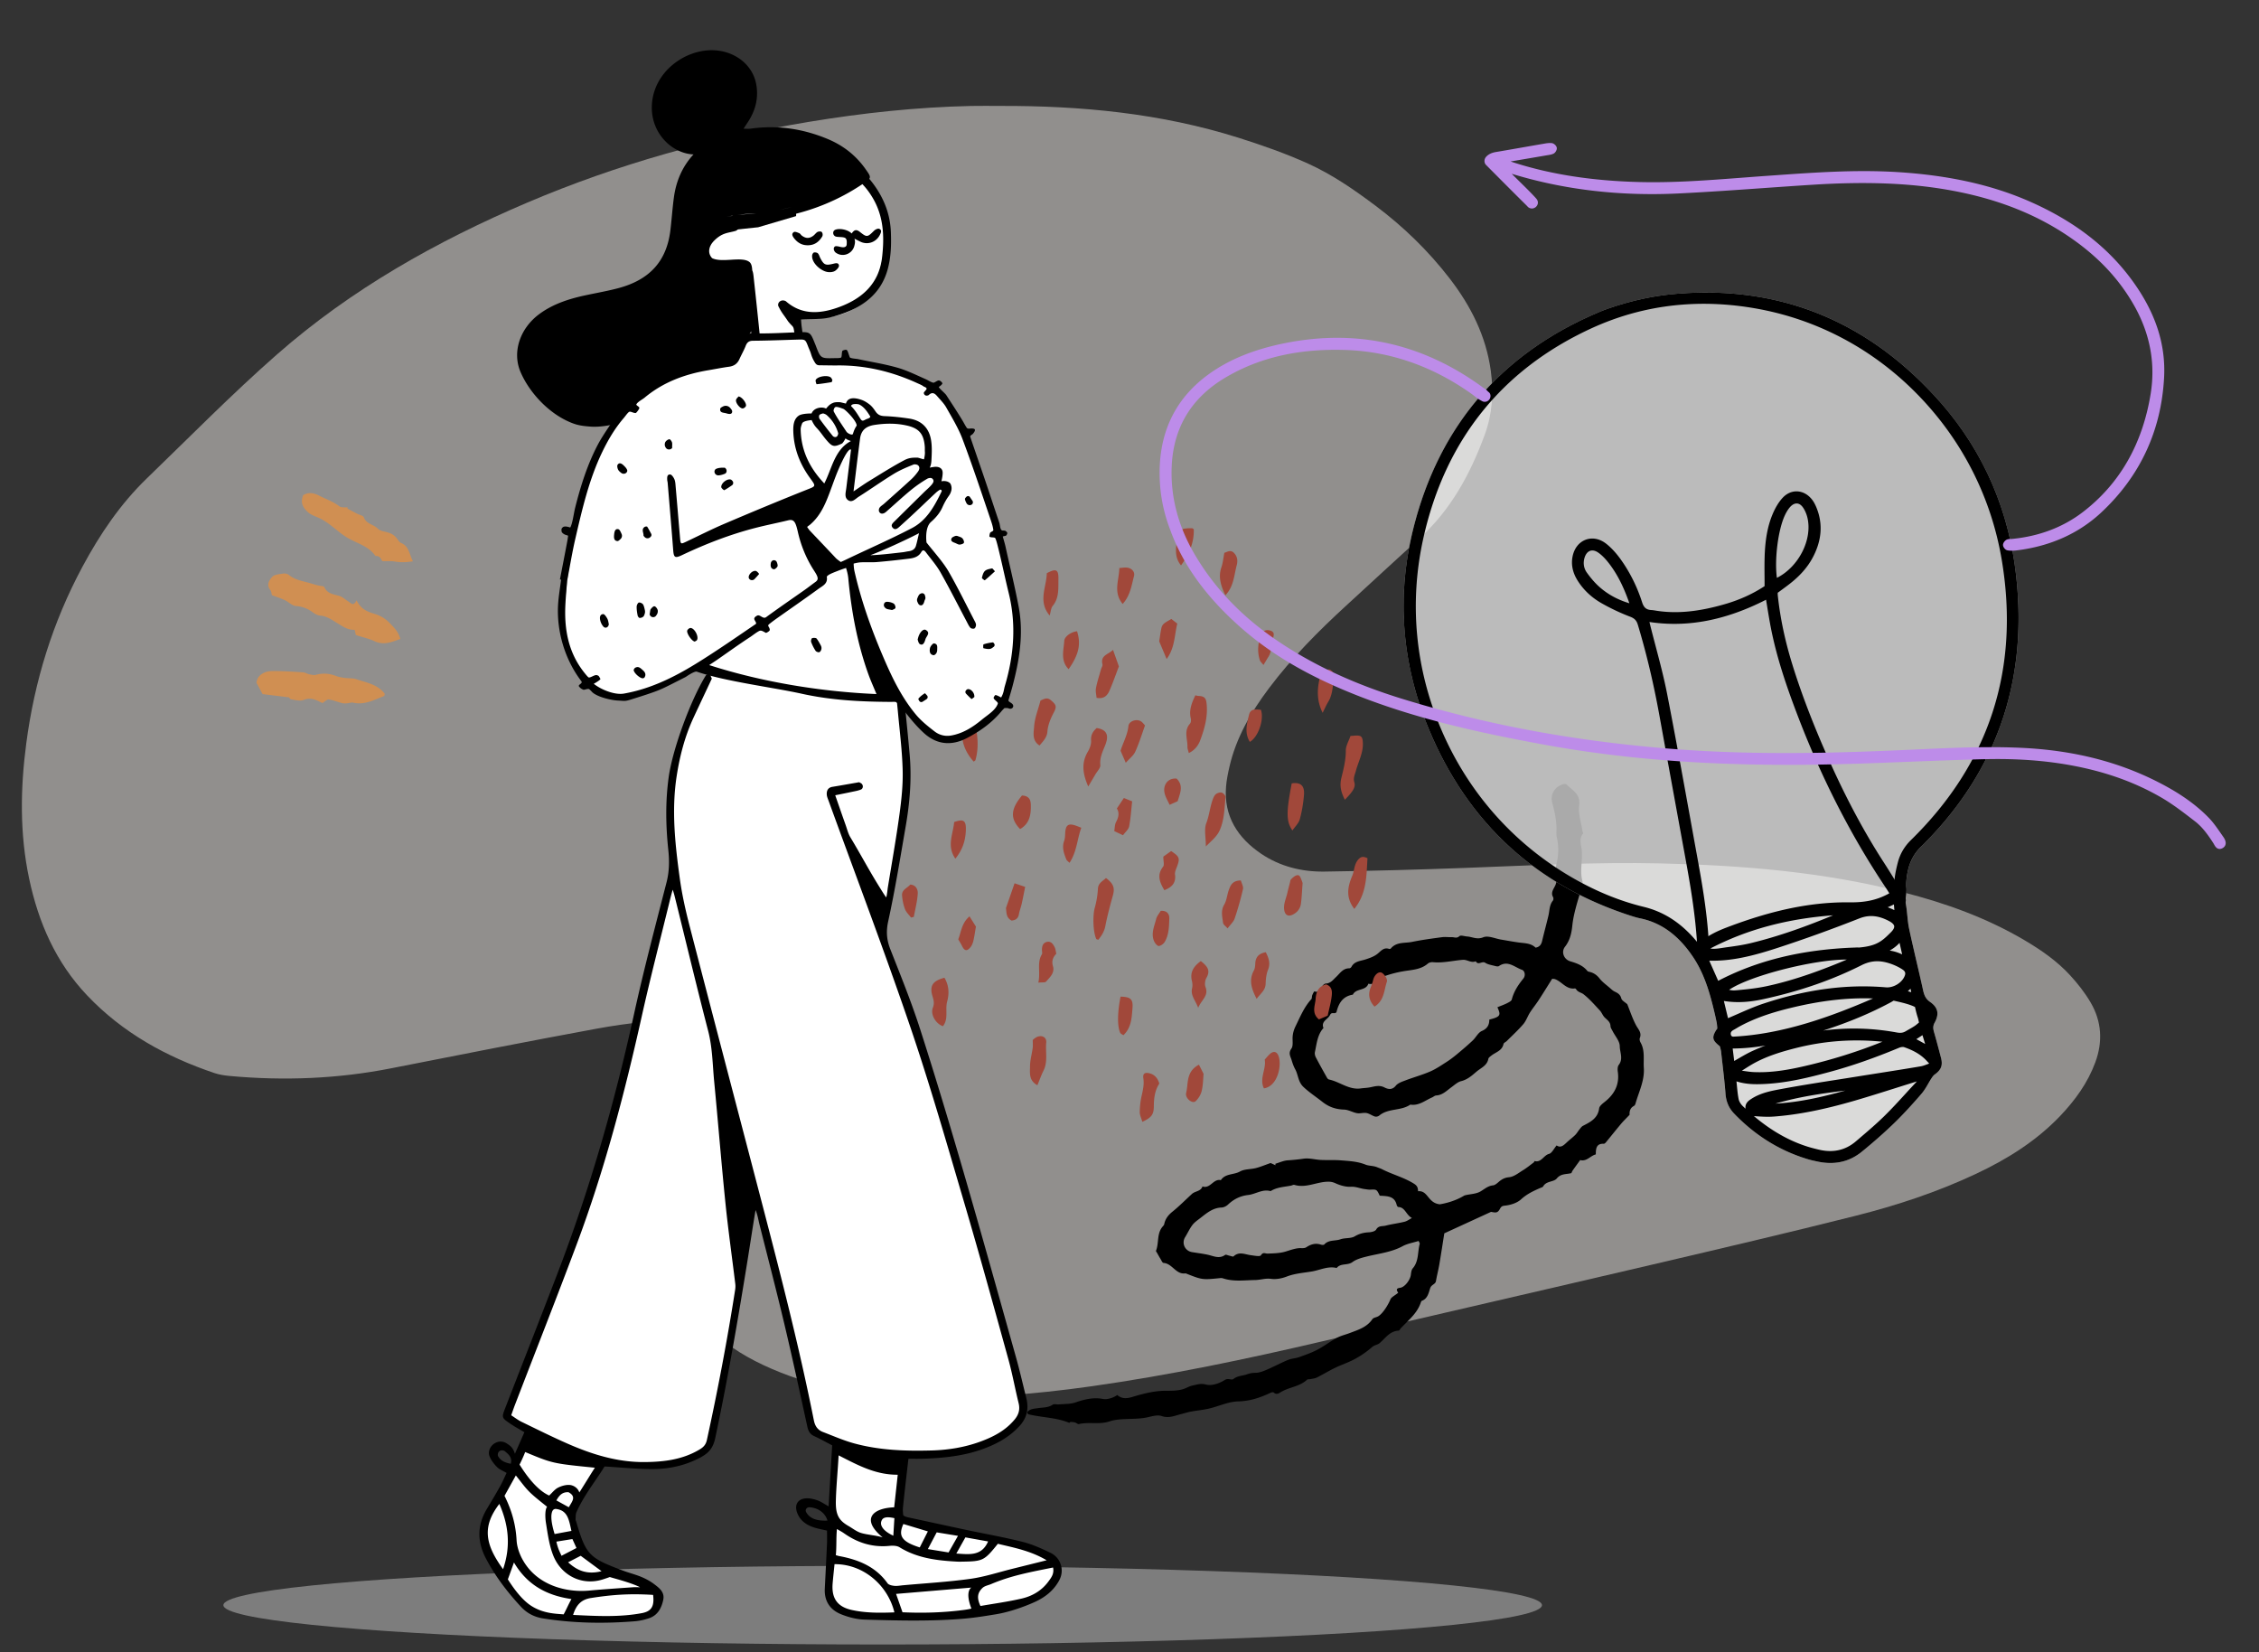 <svg xmlns="http://www.w3.org/2000/svg" width="1350" height="987.381" fill="none" overflow="visible" viewBox="22.5 49.369 1350 987.381"><rect x="22.5" y="49.369" width="1350" height="987.381" fill="#333333" stroke="none"/><ellipse cx="550" cy="1008.5" fill="#C9C9C9" opacity=".5" rx="394" ry="23.5"/><path fill="#F1ECE8" fill-rule="evenodd" d="M620.044 112.668c48.379-.166 96.219 4.37 142.6 19.014 14.083 4.447 28.119 9.37 41.557 15.444 14.457 6.533 27.594 15.624 40.309 25.158 16.716 12.532 31.601 26.986 44.353 43.525 12.588 16.326 21.668 34.257 24.542 55.017 1.825 13.193.921 26.036-3.678 38.506-8.576 23.254-20.169 44.64-38.817 61.604-14.713 13.384-29.306 26.901-43.965 40.345-16.642 15.262-32.516 31.244-46.108 49.342-10.696 14.242-19.61 29.412-23.629 47.001-.883 3.866-1.683 7.794-2.005 11.735-1.451 17.736 7.018 30.701 20.982 40.151 11.222 7.594 24.277 10.847 37.765 10.656 28.058-.398 56.117-1.149 84.159-2.199 38.874-1.454 77.728-3.57 116.655-2.691 48.926 1.103 97.526 5.074 145.126 17.26 25.34 6.487 49.82 15.258 72.46 28.622 9.94 5.868 19.42 12.426 27.24 20.938 4.6 5.004 8.9 10.479 12.32 16.332 6.6 11.305 7.32 23.411 2.76 35.749-4.53 12.242-12.01 22.566-20.92 31.925-14.4 15.108-31.76 25.925-50.51 34.729-23.07 10.839-47.21 18.804-71.84 25.01-40.25 10.141-80.68 19.597-121.094 29.064-65.792 15.41-131.66 30.493-197.45 45.911-45.607 10.687-91.424 20.278-137.821 26.852-35.72 5.062-71.638 7.769-107.735 6.741-30.748-.875-60.598-6.234-88.7-19.421-12.929-6.068-24.704-13.774-34.56-24.161-34.645-36.501-12.136-80.682 10.442-116.296 4.257-6.712 9.062-13.102 12.961-20.007 2.682-4.749 4.876-9.978 6.16-15.268 2.643-10.885-1.441-19.086-11.414-24.151-7.601-3.86-15.809-5.498-24.294-5.895-19.999-.933-39.791 1.304-59.355 4.912-40.837 7.534-81.588 15.547-122.33 23.588-31.912 6.297-64.023 7.536-96.346 4.579-3.065-.281-6.202-.732-9.101-1.707-28.895-9.718-54.951-24.087-76.177-46.434-18.711-19.7-29.079-43.492-34.64-69.668-5.714-26.894-5.309-53.889-1.723-81.04 4.909-37.179 15.796-72.357 33.548-105.422C82.18 368.631 94.392 350.54 110.27 335.2c25.739-24.872 50.878-50.449 77.754-74.041 44.382-38.959 95.368-67.643 149.562-90.715 54.107-23.033 110.35-38.68 168.342-48.263 32.096-5.305 64.354-8.789 96.89-9.495 5.74-.125 11.484-.018 17.226-.018" clip-rule="evenodd" opacity=".5"/><g fill-rule="evenodd" clip-rule="evenodd"><path fill="#000" d="M847.044 763.832c-1.816-3.816-1.813-3.78-5.731-3.615-1.068.043-2.149-.192-3.222-.323-2.775-.34-5.282-1.566-8.308-1.399-3.053.168-6.385-.807-9.22-2.103-1.767-.807-3.165-.977-5.009-.902-6.54.267-12.748 3.902-19.512 1.884-.6-.18-1.391.329-2.101.465-4.12.782-8.412.922-12.11 3.267-4.861-1.396-8.93 1.818-13.472 2.322-4.618.514-8.556 2.477-11.962 5.694-.988.934-2.537 1.734-3.857 1.778-5.214.17-8.854 3.298-12.621 6.232-1.684 1.311-3.539 2.549-4.81 4.208-1.705 2.229-2.863 4.867-4.358 7.267-2.234 3.591-.158 8.224 4.083 8.939 3.151.533 6.337.893 9.453 1.575 3.469.76 6.828 2.645 10.376.086.476-.342 1.652.295 2.506.463.863.17 2.148.769 2.528.412 3.309-3.1 6.811-1.139 10.294-.697 2.073.263 5.459.973 6.035.07 1.375-2.162 2.572-.959 4.036-1.019 3.564-.151 7.261-.185 10.624-1.197 3.076-.926 6.43-2.222 9.393-2.072 1.032.052 2.293.011 3.091-.522 2.718-1.821 5.49-2.624 8.705-1.585.63.204 1.725.274 2.051-.089 2.614-2.93 6.454-1.947 9.62-3.078 2.731-.974 6.193-.366 8.558-1.766 2.779-1.643 5.409-2.264 8.473-2.422 1.521-.078 3.739-.59 4.342-1.647 1.409-2.472 3.715-1.835 5.606-2.324 3.729-.965 7.592-1.405 11.331-2.336 1.563-.388 2.952-1.472 4.422-2.238-3.544-1.859-4.074-6.489-8.118-6.555-.34-.006-.864-.736-.972-1.204-1.248-5.412-5.515-5.299-10.144-5.569m70.329-112.606c2.207-.909 4.069-1.554 5.809-2.437 1.06-.539 2.554-1.286 2.788-2.209 1.217-4.801 3.831-8.711 6.887-12.476 1.509-1.86.876-4.668-.838-5.26-4.362-1.505-8.455-5.894-13.751-2.211-.556.387-1.712.104-2.526-.111-1.925-.51-4.053-.804-5.65-1.86-1.896-1.255-4.215 1.781-5.66-.906-2.737 1.197-5.1-1.068-7.684-.865-5.978.469-11.863 2.014-17.943 1.412-.982-.097-2.283.226-3.01.852-4.213 3.622-9.423 3.695-14.491 4.549a68.6 68.6 0 0 0-11.863 3.103c-3.161 1.144-4.865 5.48-9.179 4.35-1.521 4.414-7.433 2.612-9.281 6.561-6.31.952-8.629 5.621-9.803 10.501-1.323 1.376-2.811-.551-3.893 1.735-1.216 2.572-5.489 3.611-3.858 7.749.022.055-.275.21-.386.348-3.296 4.06-3.693 9.124-4.732 13.945-.209.961.048 2.203.513 3.096 2.168 4.164 4.467 8.261 6.769 12.355.239.426.757.874 1.218.973 6.409 1.373 11.823 6.29 18.893 5.309 1.745-.242 3.523-.275 5.253-.592 2.966-.546 5.749-1.603 8.897.004 2.093 1.07 4.582 1.708 6.786-1.027 1.297-1.611 3.781-2.413 5.872-3.21 4.85-1.848 9.896-3.218 14.651-5.272 3.466-1.497 6.652-3.689 9.855-5.739 2.198-1.406 4.283-3.014 6.292-4.683 3.166-2.629 6.301-5.302 9.3-8.117 1.925-1.806 3.228-4.714 5.441-5.667 3.388-1.464 4.494-3.763 4.482-6.827 7.015-1.718 6.864-2.799 4.842-7.373m77.607-1.814c1.6 3.945 3.06 8.488 5.27 12.627 1.33 2.474 3.49 4.361 2.24 7.575-.29.727-.01 1.904.41 2.642 2.76 4.828 1.64 10.096 1.97 15.22.51 7.696-3.04 14.369-5.01 21.44-.14.485-.5 1.063-.92 1.288-2.67 1.425-2.63 3.885-2.59 5.3-2.04 2.146-3.61 3.641-5 5.289-3.096 3.691-6.094 7.464-9.162 11.18-.309.375-.832.842-1.235.824-4.503-.197-4.778 2.905-4.778 6.363-3.28.781-5.4 4.43-9.348 3.385-1.495 2.072-3.002 4.134-4.476 6.221-.3.424-.472.938-.783 1.572-2.914.816-6.191.141-8.703 3.18-1.883 2.277-6.299 1.404-8.113 4.717-.287.523-1.199.736-1.853 1.021-4.076 1.769-7.964 3.61-11.388 6.749-2.299 2.11-5.934 3.3-9.122 3.702-1.846.231-2.528.216-3.481 1.955-1.361 2.481-2.284 2.434-5.342 1.828l-27.93 12.825c-.95 5.974-1.903 12.296-2.981 18.597-.567 3.321-1.44 6.59-2.003 9.911-.344 2.033-2.683 2.022-3.432 4.216-.897 2.63-1.473 6.296-4.964 7.584-.279.102-.507.546-.614.877-2.131 6.592-7.449 10.712-11.951 15.468-.457.485-.839 1.448-1.291 1.472-5.261.262-7.885 4.388-11.32 7.395-1.231 1.079-3.252 1.257-4.478 2.338a56.2 56.2 0 0 1-10.938 7.519c-3.624 1.913-7.579 3.19-11.275 4.981-3.691 1.789-7.205 3.939-10.873 5.781-1.157.58-2.555.696-3.852.981-.688.152-1.634-.043-2.057.353-4.262 3.986-10.185 4.38-15.053 7.043-1.459.799-2.998 2.339-4.929.566-.319-.295-1.384-.014-1.978.268-6.112 2.899-12.225 4.921-19.283 5.087-5.776.137-11.463 2.906-17.249 4.261-3.63.849-7.377 1.18-11.051 1.861-1.915.354-3.779.98-5.672 1.45-3.816.945-7.366 2.673-11.678 1.178-2.333-.808-5.411.023-8.024.647-3.759.898-7.518.941-11.329 1.085-3.918.15-8.036.192-11.675 1.43-6.114 2.082-12.401.215-18.469 1.646-.618.145-1.426-.733-2.197-.945-.868-.239-1.793-.314-2.697-.343-.293-.009-.695.591-.884.513-7.821-3.221-16.331-3.114-24.402-5.101-.236-.058-.37-.534-.736-1.104 1.634-2.237 4.233-2.185 6.623-2.554 2.938-.45 5.978-.209 8.669-2.059.84-.579 2.395-.051 3.612-.165 3.357-.313 6.909-.114 10.017-1.184 5.47-1.884 10.825-3.19 16.613-2.046 2.326.462 6.238-.788 8.325-2.379 2.752 2.304 5.464 2.215 8.985 1.157 6.296-1.892 12.893-3.631 19.384-3.7 3.722-.04 7.331.104 10.894-.94 1.926-.564 3.69-1.772 5.633-2.158 2.623-.52 4.907-1.492 8.144-.61 3.305.902 8.029-.661 11.131-2.68 2.226-1.448 4.034.332 5.31-.679 2.458-1.946 5.384-1.804 8.033-2.744 1.718-.611 3.188-.919 5.045-.907 2.253.015 4.609-.92 6.753-1.835 4.284-1.828 8.396-4.062 12.694-5.849 2.094-.871 4.517-.923 6.671-1.687 3.702-1.312 7.451-2.621 10.916-4.434 3.997-2.09 7.611-4.908 11.581-7.056 2.441-1.322 5.255-1.942 7.875-2.944 4.989-1.907 10.165-3.435 13.445-8.265.666-.981 2.528-1.067 3.668-1.823 2.806-1.864 5.815-6.84 7.109-9.992.567-1.382 2.501-2.202 4.619-3.936.137-.25-2.429-2.564 1.102-2.975 2.876-.336 6.052-4.712 6.462-7.617.196-1.379.325-3.052 1.155-4.007 3.723-4.279 2.831-9.774 4.177-14.663.11-.403-.357-.964-.663-1.715-3.241 1.021-6.666 1.557-9.54 3.113-6.765 3.665-14.255 4.39-21.495 6.193-2.949.734-6.135 1.563-8.502 3.312-2.937 2.168-7.044.487-9.437 3.537-5.173-1.286-9.828 1.215-14.705 2.048-5.08.866-10.232 1.174-15.166 3.079-2.893 1.118-6.332 1.771-9.351 1.359-3.364-.458-6.358.661-9.468.704-6.388.088-12.891 1.089-19.191-.992a4.03 4.03 0 0 0-1.613-.179c-10.823 1.1-10.822 1.105-20.761-2.827-5.795.959-7.935-5.926-13.235-6.221-.666-.037-1.286-1.608-1.853-2.515-.695-1.112-1.32-2.268-1.961-3.414-.254-.452-.787-1.048-.66-1.368 1.858-4.687.35-10.307 4.008-14.487.353-.405.789-.858.889-1.348.635-3.157 2.348-5.415 4.885-7.463 4.091-3.302 7.802-7.072 11.685-10.633 1.913-1.754 5.279-1.468 6.305-4.475 4.639 1.618 6.512-4.847 10.971-3.754 2.683-4.094 7.73-3.082 11.425-5.176 2.695-1.528 6.372-1.238 9.536-2.051 2.718-.699 5.327-1.813 8.773-3.019l2.923 1.33-.082-.888c2.447-.718 4.866-1.877 7.35-2.043 3.233-.217 6.396-.529 9.609-.994 3.283-.476 6.765.586 10.171.75 4.005.194 8.039-.068 12.029.255 4.967.401 9.922.599 14.759 2.554 1.985.802 4.68.609 6.926 1.556.979.413 2.015.71 2.957 1.194 6.175 3.166 12.979 4.854 18.978 8.596 2.179 1.36 2.411 2.578 2.51 4.544 6.023-.574 5.692 6.993 12.958 7.812 3.528-.553 9.28-1.988 14.504-5.132.303-.183.676-.271 1.029-.35 2.943-.671 6.241-.721 8.737-2.163 2.462-1.42 4.486-3.372 7.553-3.675 1.116-.112 2.249-1.066 3.174-1.868 1.889-1.635 3.618-2.739 6.463-3.001 2.878-.264 5.631-2.553 8.301-4.182 2.234-1.364 4.274-3.046 6.375-4.619.263-.197.454-.875.553-.849 4.039 1.058 5.352-3.428 8.613-4.282 1.708-.449 2.847-3.065 4.547-5.059 2.687 1.899 4.603-.512 6.716-2.418 1.455-1.313 3.042-2.487 4.424-3.869.954-.956 1.62-2.19 2.482-3.244.64-.785 1.256-1.736 2.108-2.177 4.48-2.319 8.894-4.467 9.669-10.416.188-1.446 2.037-2.858 3.398-3.939 5.829-4.625 8.838-10.352 7.758-17.966-.188-1.334-.17-3.135.569-4.085 2.827-3.639.613-7.59.6-11.216-.012-3.004-2.764-5.991-4.276-8.997-.485-.964-1.228-1.958-1.262-2.958-.087-2.551-1.93-3.655-3.465-5.172-1.186-1.172-1.754-2.952-2.897-4.183-3.137-3.377-6.196-6.908-9.794-9.728-1.222-.958-3.232-1.176-4.263-2.797-.184-.289-.58-.692-.819-.656-5.25.78-7.833-4.155-12.041-5.57-.329-.111-.702-.089-1.577-.189-2.615 4.155-5.308 8.542-8.117 12.853-1.625 2.489-3.539 4.792-5.137 7.298-1.439 2.258-2.29 4.964-3.998 6.961-3.042 3.556-6.526 6.732-9.845 10.049-.642.641-1.84 1.098-1.982 1.802-.826 4.09-4.663 4.861-7.285 6.965-.676.543-1.633 1.17-1.765 1.885-.76 4.138-4.539 5.479-7.176 7.751-2.663 2.296-5.338 4.677-9.07 5.598-2.118.521-3.969 2.292-5.834 3.645-2.832 2.054-5.287 4.709-9.145 4.928-.822.047-1.587.803-2.409 1.16-4.203 1.828-7.929 5.115-13.007 4.294-5.582 3.874-13.179 2.043-18.572 6.55-.617.516-1.829.806-2.575.579-1.732-.528-3.286-1.777-5.03-2.096-1.819-.334-3.835.413-5.658.088-2.624-.471-5.134-2.059-7.726-2.141-4.958-.158-9.046-1.502-13.037-4.662-3.723-2.947-7.668-5.503-11.211-8.814-3.336-3.119-3.104-7.211-4.978-10.618-.937-1.704-1.589-3.597-2.149-5.47-.66-2.21-2.098-4.115-.141-6.861 1.254-1.756.531-4.897.772-7.409.202-2.102.743-3.971 1.743-6.005 2.756-5.604 5.069-11.385 9.367-16.093.493-.54.298-1.657.601-2.435.326-.831 1.082-2.31 1.279-2.251 2.968.88 3.657-1.322 4.761-3.167.416-.694 1.328-1.5 2.045-1.533 2.898-.128 4.312-2.206 6.164-3.932 2.285-2.13 4.07-5.209 7.862-5.17.44.005 1.081-.445 1.298-.858 1.779-3.379 5.218-3.436 8.28-4.415 2.551-.817 5.261-1.759 7.296-3.396 2.15-1.73 3.717-4.022 6.955-2.932.283.096.82-.018.999-.234 3.372-4.095 8.386-3.066 12.718-3.958 5.905-1.214 11.902-2.002 17.882-2.811 1.919-.261 3.911.06 5.864-.008 1.486-.052 2.92.914 4.533-.605.777-.733 3.012.088 4.588.196 3.189.217 5.911 2.015 9.714.462 2.877-1.174 7.047.811 10.639 1.4 3.521.577 7.028 1.252 10.562 1.729 3.532.478 7.211.355 10.032 3.081 2.348-.403 3.39-1.817 3.897-3.991 1.186-5.074 2.588-10.096 3.78-15.169.712-3.028.508-6.291 2.647-8.931.371-.456.434-1.577.132-2.093-1.854-3.164 1.044-5.523 1.699-8.088.477-1.876 1.204-3.101.468-5.231-.704-2.039-.627-4.613-.102-6.758 1.297-5.296 1.347-10.473.15-15.775-.427-1.887-.145-3.932-.208-5.904-.154-4.879-1.14-9.587-2.447-14.298-1.461-5.27 1.282-9.855 6.354-11.389.643-.193 1.704-.255 2.08.119 3.536 3.501 8.513 5.638 7.601 12.525-.651 4.93 1.211 10.195 1.965 15.31.079.532.532 1.3.325 1.542-2.591 3.027-1.13 6.579-.795 9.657.677 6.237-1.242 12.482.423 18.666.26.963.028 2.144-.25 3.148-1.236 4.465-2.68 8.874-3.832 13.358-.832 3.236-1.569 6.532-1.91 9.848-.482 4.681-1.368 9.015-4.406 12.904-2.414 3.089-.731 7.553 3.177 8.723 3.885 1.164 7.547 2.445 10.176 5.733.204.256.616.408.957.481 2.621.56 4.624 1.822 6.346 4.03 1.689 2.165 4.044 3.814 6.142 5.648.916.8 1.833 1.687 2.91 2.197 1.853.88 3.316 1.715 3.935 4.041.35 1.331 2.23 2.255 3.57 3.496"/><path fill="#D08F52" d="M231.807 354.169c-.586-.313-1.172-.626-1.759-.937l.333-.611c-.544-.067-1.134-.075-1.724-.083-1.291-.018-2.581-.036-3.395-.669-2.529-1.959-5.361-3.239-8.192-4.519-1.306-.591-2.612-1.181-3.888-1.838-3.232-1.664-6.254-2.141-9.477-.295-1.412 3.626-1.036 6.26 2.07 9.471 1.797 1.856 3.785 2.674 5.745 3.48.496.205.991.408 1.48.628 3.725 1.668 6.838 4.167 9.96 6.674 2.279 1.83 4.563 3.663 7.092 5.179 1.697 1.018 3.526 1.872 5.364 2.73 4.296 2.007 8.64 4.036 11.466 8.229 2.276-.273 3.136 1.352 3.692 2.403.147.277.272.514.397.666 1.058.022 2.008.012 2.882.003 1.734-.018 3.171-.033 4.561.212 3.517.616 6.923.492 10.84-.132-.615-1.195-1.063-2.439-1.499-3.652-1.093-3.039-2.118-5.888-5.548-7.297-.771-.317-1.412-1.148-1.916-1.879-2.013-2.918-3.981-4.064-8.079-4.933-1.382-.294-2.991-.772-3.914-1.728-.97-1.007-2.221-1.642-3.477-2.279-1.981-1.006-3.973-2.017-4.888-4.499-.272-.737-1.407-1.149-2.553-1.564-.555-.202-1.114-.404-1.577-.645a435.434 435.434 0 0 1-3.996-2.115zm28.625 77.46-.002.001c-4.535 1.662-8.93 3.272-14.041.896-2.26-1.05-4.68-1.753-7.315-2.519a138.492 138.492 0 0 1-3.913-1.179l-.726-3.127c-3.614.186-6.395-1.539-9.122-3.23a89.328 89.328 0 0 0-1.264-.774c-.498-.299-.991-.605-1.482-.91-2.678-1.665-5.312-3.302-8.675-3.577-1.522-.123-3.136-.988-4.409-1.921-3.028-2.219-6.15-3.495-10.037-3.779-1.465-.107-2.847-1.051-4.251-2.009-.839-.573-1.685-1.15-2.562-1.558-1.649-.767-3.367-1.385-5.162-2.031-.81-.292-1.636-.589-2.479-.907-.065-.226-.114-.505-.168-.808-.135-.761-.298-1.678-.809-2.316-2.481-3.097-.583-5.918 1.149-7.805 1.114-1.214 3.333-1.522 5.361-1.804.405-.057.803-.112 1.182-.173 1.1-.178 2.624.134 3.457.825 2.884 2.39 6.242 3.242 9.669 4.11v.001c.805.204 1.614.409 2.421.635.6.168 1.197.346 1.794.525 1.895.566 3.79 1.133 5.785 1.366.521.06 1.322.238 1.471.587 1.437 3.359 4.304 4.088 7.257 4.839.568.145 1.138.29 1.702.455 1.284.374 2.43 1.213 3.579 2.054.57.417 1.14.835 1.729 1.197.291.179.579.402.866.625 1.305 1.014 2.595 2.016 4.126-1.231 2.51 5.086 6.218 6.737 10.541 8.007 3.461 1.016 6.693 2.795 9.416 5.701.321.342.627.664.918.971l.002.002c2.545 2.681 4.007 4.221 5.312 8.381-.442.158-.882.32-1.32.48zm-84.641 25.759c.233-3.314 2.498-5.239 5.057-6.274 2.128-.862 4.72-.82 7.099-.772 5.266.109 10.53.411 15.785.784.663.046 1.305.32 1.951.595.523.222 1.049.446 1.591.552l.416.082c1.258.252 2.613.524 3.76.208 4.125-1.138 8.022-.77 11.965.759 1.565.607 3.292.849 4.978 1.086l.272.038c.848.12 1.718.159 2.585.198 1.453.065 2.9.13 4.225.576 1.096.368 2.212.705 3.329 1.042 5.109 1.544 10.243 3.095 13.655 7.699-.074.24-.123.467-.166.663v.001c-.075.346-.129.595-.259.644-.987.379-1.967.784-2.947 1.188-4.926 2.034-9.85 4.067-15.524 2.78-.713-.162-1.492-.005-2.278.153-.474.096-.949.191-1.415.219l-.043.002c-.976.058-2.001.118-2.927-.121-.99-.255-1.968-.567-2.946-.878-1.657-.527-3.311-1.054-5.009-1.302-.664-.097-1.426.477-2.315 1.147-.445.335-.922.694-1.435 1.005-.363-.171-.73-.352-1.1-.534-2.913-1.434-6.073-2.99-10.103-1.343-1.68.687-3.844.296-5.918-.079a45.523 45.523 0 0 0-1.649-.279c-.619-.09-1.108-1.086-1.112-1.158l.008.001c-.005-.007-.008-.007-.008-.001l-15.894-1.952c-.942-1.746-2.209-4.095-3.628-6.729z"/><path fill="#A1483A" d="M728.303 387.197c4.881-6.705 7.855-13.663 7.609-21.553a8.728 8.728 0 0 1-.446-.369h-.001c-.166-.145-.251-.218-.34-.224a20.059 20.059 0 0 0-2.109-.037c-5.048.222-5.879 1.047-6.655 6.289-.095.644-.273 1.278-.45 1.911-.213.759-.425 1.516-.494 2.288-.366 4.077-.198 8.068 2.886 11.695zm26.483 17.889c-2.561-5.527-4.413-10.74-2.366-16.725.613-1.792.92-3.689 1.249-5.715.155-.959.315-1.947.515-2.967.344-.08.719-.233 1.118-.394 1.351-.548 2.973-1.205 4.584.422 2.036 2.057 2.447 4.57 1.691 7.402-.385 1.439-.684 2.909-.985 4.384v.001c-.969 4.751-1.95 9.56-5.806 13.592zm-137.744 50.379c-3.248-4.849-5.619-9.946-4.354-16.195.27-1.337.459-2.69.648-4.043.15-1.073.3-2.147.491-3.212.41-2.289 1.23-4.259 4.162-3.826 2.655.392 3.892 2.004 3.839 4.944-.021 1.154-.014 2.311-.007 3.469v.001c.017 2.753.034 5.506-.323 8.209-.33 2.491-1.049 4.931-1.769 7.37-.316 1.074-.633 2.148-.916 3.226l-1.771.057zm74.114-7.888-3.506-9.898c-.838.838-1.844 1.457-2.813 2.053-2.317 1.425-4.42 2.719-3.502 6.554.14.588-.16 1.276-.463 1.971-.157.36-.315.722-.413 1.073-.286 1.026-.588 2.05-.889 3.073v.001h-.001v.004h-.001v.002c-.793 2.692-1.586 5.385-2.107 8.128-.255 1.338-.05 2.763.144 4.112.085.588.167 1.161.209 1.706 4.568.84 6.523-1.534 7.759-4.384 1.489-3.437 2.798-6.953 4.051-10.318v-.001l.001-.003.003-.006v-.001c.516-1.386 1.022-2.747 1.528-4.066zm46.204 17.383c-.183-.047-.356-.092-.517-.125-2.118 4.502-3.929 8.877-2.705 13.876.234.958.082 2.429-.519 3.106-2.699 3.043-2.258 6.386-1.819 9.719.182 1.383.365 2.765.322 4.123-.023.74.2 1.487.452 2.333.127.424.261.873.374 1.358 3.709-1.815 5.712-4.657 6.851-7.726 2.67-7.195 4.708-14.584 3.697-22.446-.359-2.797-1.485-3.828-4.729-3.961-.489-.02-.975-.145-1.407-.257zm88.824 62.293c-2.189-4.438-3.279-8.108-2.059-13.084l.152-.619c1.239-5.04 2.526-10.275 2.489-15.698-.013-1.967.832-3.94 1.691-5.945.391-.915.786-1.836 1.103-2.767l.478-.04.23-.019h.002a86.988 86.988 0 0 1 2.186-.168c3.554-.216 4.296.652 4.49 4.13.234 4.219-1.126 8.017-2.486 11.814-.63 1.761-1.26 3.522-1.732 5.324-.126.483-.276.951-.425 1.416-.529 1.651-1.044 3.257-.417 5.299.879 2.86-1.038 5.638-5.702 10.357zm-142.722 46.763c4.54 3.431 5.339 5.937 4.126 10.348-1.668 6.066-3.333 12.152-4.522 18.322-.645 3.345-2.262 5.822-4.219 8.236a6.435 6.435 0 0 0-.596-.204c-.32-.097-.558-.17-.626-.319-2.006-4.454-2.118-14.258-.88-18.599 1.055-3.697 1.671-7.59 1.892-11.43.148-2.586 1.69-3.808 3.354-5.126.49-.389.992-.786 1.471-1.228zm-5.556-89.629c7.017 1.099 7.022 5.378 5.056 10.317-.204.513-.414 1.021-.623 1.528-1.346 3.26-2.658 6.44-2.271 10.28.121 1.206-.833 2.527-1.781 3.839-.409.566-.817 1.13-1.136 1.682-.862 1.49-1.741 2.97-2.75 4.668l-.003.005-.001.002-.009.016-.005.007c-.479.807-.988 1.664-1.538 2.594-3.373-7.643-4.191-14.114-.257-20.764 1.151-1.946 2.104-4.456 1.951-6.623-.228-3.237.929-5.419 3.367-7.551zm65.22 70.749c0-1.808-.121-3.523-.235-5.141-.235-3.351-.441-6.287.514-8.777.917-2.391 1.462-4.853 2.004-7.303.576-2.604 1.149-5.195 2.164-7.67.4-.973 1.031-2.071 1.874-2.584.937-.567 2.416-.986 3.335-.63.943.364 2.19 1.813 2.105 2.667-.127 1.268-.229 2.541-.332 3.813-.432 5.37-.866 10.743-3.081 15.837-1.326 3.048-3.544 5.165-6.171 7.674v.001l-.003.003h-.001c-.698.668-1.426 1.362-2.173 2.11zm87.463 17.648c-2.831 6.62-3.915 12.939 1.253 19.69 6.678-8.229 7.182-17.503 7.677-26.614v-.005c.066-1.227.133-2.452.214-3.67-2.805-1.394-4.264-.815-5.771 1.071-1.412 1.768-1.866 3.819-2.317 5.852-.278 1.256-.555 2.505-1.056 3.676zm-243.674 60.817c2.658 4.494 2.971 9.279 1.614 14.265-.503 1.849-.475 3.786-.447 5.722.046 3.113.091 6.223-2.071 8.96-4.152-1.35-7.636-6.89-6.026-11.033.994-2.557.528-4.407-.153-6.639-1.949-6.383-.085-9.397 7.083-11.275zm51.109 54.274c-.098 3.577-.205 7.451 4.436 9.953.437-1.056.835-2.065 1.219-3.036.803-2.034 1.54-3.903 2.437-5.692 1.803-3.598 1.683-7.369 1.562-11.136-.061-1.891-.121-3.781.062-5.648.313-3.191-2.61-4.659-5.651-3.277-.814.369-1.517.979-1.997 1.394v.001c-.163.141-.3.26-.406.339 0 .68.017 1.289.033 1.849.031 1.097.057 2.005-.063 2.894-.178 1.312-.429 2.622-.68 3.93-.455 2.376-.91 4.748-.925 7.126-.003.428-.015.863-.027 1.303zm67.148 31.821c-.202-.714-.437-1.385-.662-2.028-.469-1.34-.894-2.554-.879-3.764.037-3.214.386-6.481 1.094-9.615l.08-.356c.772-3.41 1.521-6.718.974-10.297-.419-2.735.887-3.58 3.489-2.983 3.363.771 5.113 3.048 6.054 6.2-2.723 4.124-3.244 8.832-3.28 13.682-.036 4.744-1.364 6.649-6.87 9.161zM645.455 467.46a12.68 12.68 0 0 1-1.127.457c-.42 1.6-.902 3.18-1.38 4.748-1.11 3.635-2.201 7.209-2.447 10.841-.031.458-.077.934-.124 1.422v.001c-.325 3.368-.706 7.318 3.35 9.905.212-.249.425-.496.639-.743 1.919-2.215 3.823-4.414 4.063-7.462.332-4.23 1.949-7.938 3.872-11.601 1.861-3.548 1.332-4.608-1.774-7.248-1.98-1.683-3.568-.983-5.072-.32zm119.166 109.66h.001c.465 1.233.937 2.483.689 3.567a182.965 182.965 0 0 1-4.977 17.56c-.433 1.287-1.374 2.403-2.473 3.705-.553.656-1.146 1.359-1.734 2.155a17.616 17.616 0 0 0-1.206-1.238c-.771-.74-1.426-1.368-1.51-2.066-.07-.589-.158-1.176-.245-1.763v-.001c-.45-3.025-.899-6.043.934-9.14.92-1.553 1.349-3.383 1.78-5.224.273-1.166.548-2.336.948-3.443 1.018-2.812 2.139-5.732 7.229-5.771.141.538.352 1.097.564 1.659zm-209.039-55.366c4.416-9.545 8.603-18.596 5.053-29.521-3.951 1.209-6.871 3.707-6.917 6.632-.033 2.087-.542 3.934-1.049 5.771-.272.985-.543 1.967-.74 2.981-.092.475-.199.96-.307 1.449-.439 1.983-.894 4.037-.423 5.802.177.661.29 1.36.407 2.078.362 2.22.754 4.628 3.116 6.67.286-.623.573-1.243.86-1.862zm239.284 23.849c-3.752-5.331-3.753-10.847-.418-28.145 5.294-.824 7.807 1.332 7.317 7.026-.417 4.858-1.206 9.749-2.503 14.44-.449 1.624-1.59 3.055-2.779 4.546-.55.69-1.111 1.392-1.617 2.133zM705.13 487.54c.537-1.559 1.078-3.131 1.65-4.709-.221-.235-.434-.484-.649-.734-.473-.551-.951-1.108-1.525-1.536-2.578-1.923-7.437-.479-7.76 2.692-.353 3.472-1.6 6.591-2.832 9.673-.671 1.677-1.337 3.342-1.852 5.048l.491 1.132 2.621 6.048c.7-.794 1.426-1.517 2.125-2.213 1.461-1.457 2.805-2.796 3.545-4.411 1.619-3.533 2.89-7.225 4.186-10.99zm75.131 141.394c1.568-3.833.516-6.992-1.317-10.585-4.138.732-6.085 2.86-6.273 6.692-.071 1.426-.178 3.015-.837 4.218-3.147 5.74-1.476 10.921 1.651 16.959.661-.939 1.383-1.753 2.077-2.536 1.663-1.877 3.166-3.572 3.28-6.365.115-2.822.37-5.816 1.419-8.383zm-41.713 22.648c-.53-1.447-1.192-2.717-1.818-3.917-1.354-2.597-2.533-4.857-1.811-7.838.327-1.354.223-2.936-.114-4.307-1.309-5.324 1.12-8.823 5.34-11.89 3.324 2.755 6.123 5.209 3.352 9.993-.871 1.504-1.171 3.99-.563 5.58 1.339 3.501-.207 5.715-1.952 8.213-.874 1.252-1.798 2.575-2.434 4.166zm62.109-70.312c.087-1.342.18-2.752.296-4.259l-.025-.077v-.001c-.086-.27-.369-1.162-.74-2.016-.071-.163-.139-.334-.208-.507l-.001-.001v-.002l-.001-.001v-.001l-.001-.002-.001-.002c-.479-1.202-1.004-2.52-2.677-1.985-1.228.392-2.311 1.435-3.274 2.376-.328.32-.434.878-.537 1.425-.038.2-.075.398-.123.583l-.147.568-.17.654-.001.001c-.431 1.658-.862 3.315-1.238 4.985-.218.966-.511 1.92-.805 2.874v.003h-.001v.002c-.787 2.559-1.574 5.119-.906 7.904.556 2.325 2.273 3.231 4.463 2.306 3.03-1.278 4.967-3.594 5.398-6.814.341-2.551.51-5.125.699-8.013zm-157.185 47.892c.062 2.354.127 4.802-.464 7.36.851-.095 1.612-.114 2.265-.131h.001c1.162-.031 1.98-.052 2.347-.47.269-.305.548-.61.828-.916 2.132-2.335 4.366-4.78 3.289-8.407-.934-3.148.203-5.487 2.021-7.338-.123-.514-.215-.999-.302-1.457-.178-.938-.334-1.761-.696-2.481-.898-1.789-2.128-3.646-4.488-3.168-2.502.507-3.129 2.579-3.099 4.892.004.266.037.55.07.835.075.647.151 1.298-.117 1.739-1.827 3.021-1.743 6.186-1.655 9.542zm-39.078-124.678c-8.24-9.157-9.217-20.376-2.132-27.236.294.304.647.594 1 .884v.001h.001c.765.629 1.529 1.258 1.694 2.017 1.683 7.756 2.758 15.579.473 23.43-.053.181-.249.32-.519.512a7.169 7.169 0 0 0-.517.392zm113.196 62.744c-3.864 4.918-2.096 9.271.746 14.053 4.623-1.798 7.015-4.446 6.364-9.362-.167-1.263.384-2.668.903-3.988.093-.237.186-.472.273-.703 1.874-4.986 1.559-5.993-3.497-9.313l-1.926 1.366-1.398.991-1.343.953c0 .914.084 1.784.161 2.575.146 1.509.265 2.731-.283 3.428zm-69.51-175.357c5.489-2.887 7.064-2.388 6.94 3.542-.016.768-.016 1.546-.017 2.329-.001 4.696-.003 9.571-3.407 13.681-.68.82-.935 1.993-1.24 3.401-.156.724-.327 1.51-.575 2.342-5.057-6.029-3.879-12.036-2.708-18.012.477-2.433.953-4.861 1.007-7.283zm162.882 63.63c-1.406 6.55-1.428 13.082 1.968 19.787.404-.802.77-1.566 1.12-2.298.726-1.514 1.387-2.892 2.178-4.191 2.34-3.838 2.702-8.097 3.063-12.342v-.001c.109-1.284.219-2.567.382-3.836.127-.984-1.28-2.622-2.37-3.151-.775-.377-2.569.272-3.269 1.043-1.303 1.432-2.682 3.172-3.072 4.989zm4.967 200.764-2.528 1.079-2.692 1.15c-3.569-2.949-2.965-6.268-2.372-9.53.18-.993.36-1.98.42-2.95.253-4.05 1.77-7.268 6.171-8.459 4.027 1.348 3.735 4.788 3.28 8.017-.335 2.38-.89 4.729-1.479 7.22-.265 1.124-.538 2.276-.8 3.473zm-76.285 30.55-.635-1.255c-5.953 3.111-6.472 7.871-6.97 12.44-.163 1.497-.324 2.973-.674 4.365-.81 3.228 3.739 6.798 5.66 5.007 1.709-1.593 3.143-3.975 3.656-6.245.621-2.752.791-5.606.927-7.889.049-.832.094-1.588.154-2.236-.851-1.685-1.522-3.011-2.118-4.187zm38.182 12.883c-1.664-3.363-.91-6.697-.167-9.979.551-2.435 1.096-4.842.643-7.213.377-.405.733-.813 1.082-1.214.761-.873 1.49-1.711 2.34-2.401 1.956-1.588 3.766-1.132 4.739 1.212 2.252 5.432-.261 18.386-8.637 19.595zm-85.679-54.807c6.077.141 7.589 1.54 7.131 7.003l-.051.622-.043.546c-.419 5.263-.844 10.613-5.323 14.891-.214-.158-.459-.302-.702-.445-.524-.307-1.042-.611-1.24-1.056-1.775-4.014-1.638-12.117.228-21.561zm-25.549-93.336c.598-2.564 1.192-5.111 2.097-7.575-.466-.185-.848-.338-1.179-.471l-.004-.001c-.57-.229-.986-.396-1.405-.554-5.174-1.951-6.831-.833-7.06 4.656-.059 1.422-.126 2.92-.603 4.233-1.426 3.926-.139 7.48 1.28 11.009.214.532.698.955 1.21 1.403.245.214.496.434.728.674 2.812-4.267 3.88-8.847 4.936-13.374zm24.866-21.364.034-.05 2.63-3.939 3.724 1.491 1.24.497c-.166 1.488-.307 2.96-.447 4.418v.003c-.346 3.602-.684 7.117-1.362 10.564-.244 1.239-1.199 2.339-2.22 3.516-.488.561-.991 1.141-1.439 1.761l-5.239-2.482c.103-.557.167-1.14.231-1.726v-.001c.143-1.307.288-2.627.872-3.71 1.568-2.909 2.035-5.624.453-8.06l.655-.981.868-1.301zm-52.945-.186c-.105-3.169-1.477-5.141-5.267-5.286-6.825 8.092-7.164 13.842-1.122 20.036 5.813-3.325 6.585-8.816 6.389-14.75zm-14.879 62.053 5.175-14.895 4.536 1.537.006.002 1.792.608c-.214 1.058-.42 2.098-.623 3.123-.469 2.372-.923 4.668-1.439 6.951-.209.926-.484 1.838-.76 2.75-.348 1.155-.697 2.309-.91 3.489-.471 2.611-2.021 3.658-4.444 3.802-2.756-1.483-2.971-3.981-3.135-5.878-.049-.563-.093-1.074-.198-1.489zm97.652 6.143c.096-2.659-1.354-4.803-5.105-4.582-.257.44-.568.89-.889 1.356-.742 1.076-1.539 2.232-1.858 3.506a59.933 59.933 0 0 1-.74 2.621c-1.058 3.544-2.129 7.131-.416 10.847.525 1.139 1.907 2.764 2.74 2.677 1.278-.133 2.854-1.301 3.547-2.476 2.382-4.046 2.54-8.677 2.695-13.192l.01-.289.016-.468zm-29.88-209.416a39.888 39.888 0 0 0 1.529-.141c1.033-.108 1.991-.208 2.932-.127 2.806.243 5.013 2.448 4.311 5.095-.257.97-.491 1.952-.727 2.939v.002l-.001.001c-1.121 4.702-2.272 9.524-6.033 13.708-4.235-5.09-3.436-10.315-2.64-15.513v-.002c.305-1.994.609-3.984.629-5.962zm26.87 51.016 1.413 3.353c3.558-4.791 4.393-9.997 5.219-15.144.326-2.029.65-4.049 1.139-6.031l-2.122-1.649-.796-.62-.634-.493c-.427.262-.866.513-1.308.766-1.058.607-2.128 1.221-3.074 1.988-.744.603-1.328 1.664-1.537 2.618-.388 1.763-.653 3.554-.943 5.508v.004c-.12.808-.244 1.643-.382 2.516l3.025 7.184zm-52.118-13.221c2.228 7.069 1.547 13.311-5.048 22.652-4.053-4.126-3.485-8.927-2.929-13.626.133-1.118.264-2.23.333-3.326.168-2.682 4.318-5.426 7.644-5.7zm-74.41 119.708c-1.104 5.248-2.231 10.6 1.688 16.165 4.094-5.073 5.887-10.226 6.226-16.23.358-6.354-.958-7.812-6.96-5.639-.151 1.891-.551 3.791-.954 5.704zm252.148 104.568c-3.282-3.608-3.977-7.32-2.224-11.551a32.93 32.93 0 0 0 1.473-4.529c.664-2.634 2.808-4.74 4.594-4.362 1.539.327 4.186 3.773 3.563 5.573-.442 1.28-.755 2.625-1.071 3.981-.937 4.031-1.896 8.154-6.335 10.888zm-247.546-43.879c-.364 1.245-.725 2.48-1.186 3.673.269.473.533.918.786 1.345v.001c.523.881 1.003 1.691 1.411 2.537 1.491 3.092 2.967 3.434 5.068.867.858-1.049 1.442-2.455 1.753-3.791.452-1.944.773-3.919 1.103-5.958.139-.857.28-1.726.434-2.608l-3.833-6.117c-3.449 2.908-4.503 6.516-5.536 10.051zm181.202-160.255c-.407-.512-.765-.913-1.067-1.252-.525-.587-.883-.987-1.037-1.454-1.74-5.265-1.219-10.47.742-15.563.81-2.105 2.981-3.028 5.344-2.31 2.471.75 2.474 2.107 1.75 4.543-.403 1.358-.587 2.775-.772 4.197-.312 2.408-.626 4.827-2.012 6.988-.555.866-1.084 1.75-1.749 2.86-.353.589-.745 1.242-1.199 1.991zm-8.141 45.955c5.035-2.922 8.636-13.228 6.628-19.192-.285-.02-.573-.046-.862-.071h-.001c-2.621-.233-5.358-.476-6.238 3.029l-.053.21c-1.339 5.335-2.705 10.778.526 16.024zM566.944 597.643c-.38-.51-.801-1.004-1.221-1.499-.941-1.107-1.883-2.214-2.371-3.493-.986-2.587-1.55-5.421-1.774-8.192-.193-2.394 1.382-3.602 2.944-4.8.704-.54 1.405-1.078 1.941-1.721 3.519.184 4.612 3.121 4.501 5.223-.178 3.356-.867 6.685-1.556 10.014-.279 1.353-.559 2.706-.805 4.061l-.671.164-.988.243zm158.874-69.308.461-.206c.184-.623.385-1.246.587-1.867 1.3-4.013 2.579-7.959-1.216-11.652-3.795-.338-6.416 1.77-7.196 4.928-.777 3.138.65 5.978 2.122 8.906.303.604.609 1.212.897 1.827l4.345-1.936z"/></g><g fill-rule="evenodd" clip-rule="evenodd"><path fill="#fff" d="m312 971.009 16.455 29.02s14.484 16.954 36.982 16.954c22.498 0 44.842.713 49.965-7.12 5.122-7.833-11.466-18.344-16.354-18.344-4.887 0-26.23-11.644-28.083-14.576-1.853-2.932-6.528-22.946-6.528-22.946l19.328-31.021s54.038 4.652 62.799-9.832c8.762-14.484 22.878-132.49 22.878-132.49l5.705-14.343 33.359 137.514 15.338 7.323-3.482 27.105-2.998 65.118s6.996 13.669 41.979 11.668c34.984-2.002 80.621 0 94.173-22.271C666.789 974.011 561.342 958 561.342 958l2.266-39.027s54.705.054 71.034-25.968c0-1.435-22.009-84.914-22.009-84.914l-44.442-150.492-19.721-53.58 8.048-27.702s10.48-56.393 8.214-69.175c-2.265-12.782-2.563-45.528-5.389-51.217-2.825-5.689-111.861-3.133-111.861-3.133s-20.231 39.049-21.601 54.35c-1.369 15.301-1.369 54.744 0 65.545-3.924 13.073-37.431 150.037-37.431 150.037s-56.12 163.043-61.782 169.24c-5.662 6.197 15.162 11.861 15.162 11.861l-19.263 37.163L313.186 958 312 971.009z"/><path fill="#000" d="M649.036 994.373c-3.99 5.437-9.587 8.692-15.873 10.159-8.211 1.917-16.604 3.038-24.733 4.468-2.33-4.954-1.717-7.952 1.144-10.724 1.371-1.328 3.451-1.618 5.186-2.355 12.134-5.165 23.953-7.267 37.065-9.921.765 3.79-1.123 6.101-2.789 8.373M603 1010.492c-.676.291-2.633.619-4.059.811-12.235 1.64-24.524 2.019-37.094 1.447L558 1001.772c15.249-1.277 30.136-2.526 45-3.772 0 0-4.039 1.956 0 12.492m-50.118-15.093c-7.077-9.946-17.358-14.085-28.828-16.225-.759-.141-.616-.152-2.054-.547.523-5.203.124-10.232.666-15.627 1.685 1.007 3.012 1.689 4.219 2.539 8.12 5.714 17.009 8.522 27.049 7.539 2.022-.198 4.52-.177 6.129.817 10.552 6.519 22.309 7.939 34.296 8.585 1.171.064 2.348.03 3.522.012 12.01-.193 12.922-.649 20.945-10.663 9.541 2.309 19.447 4.105 29.174 9.843-7.319 1.821-13.647 3.406-19.98 4.969-8.522 2.104-16.944 4.914-25.593 6.121-13.335 1.863-26.826 2.625-40.252 3.847-1.751.161-3.531.522-5.25.342-1.414-.149-3.338-.56-4.043-1.552m-21.524 15.936c-8.506-1.922-11.986-7.043-11.266-15.792.318-3.866.754-7.723 1.131-11.542 17.434-.11 31.919 12.807 35.777 28.805-8.908.358-17.359.399-25.642-1.471M557 956.516 556.361 967c-5.495-2.521-8-5.698-7.222-8.441.711-2.509 2.832-3.137 7.861-2.043m-34.979-10.689c.247-8.72 1.136-17.472 1.642-26.827 11.264 5.7 21.858 11.653 35.337 11.566l-2.129 19.465c-12.798.473-20.147 7.03-6.904 17.969-4.283-1.335-10.448-1.617-13.796-2.965-2.323-.937-4.369-2.548-6.565-3.811-5.972-3.436-7.828-6.855-7.585-15.397M562.365 960 577 964.427 572.152 974c-11.168-3.529-12.878-7.11-9.787-14M595 967.086 589.376 977 577 974.994l5.28-9.994 12.72 2.086m4.422.914L613 970.425c-3.887 8.951-11.27 7.707-19 7.241l5.422-9.666m-93.116-17.995c5.117.328 9.369 3.371 10.694 7.958-6.586.311-10.745-1.34-12.776-5.122-.734-1.368.436-2.941 2.082-2.836M461.83 820.059c-4.702 30.077-10.375 59.967-16.882 89.707-.632 2.886-2.095 4.348-4.339 5.697-10.08 6.055-21.198 7.414-32.661 7.533-16.37.169-31.57-4.543-46.304-11.021-9.282-4.081-18.37-8.606-27.492-13.038-2.054-.998-3.889-2.448-6.152-3.901.835-2.322 1.509-4.318 2.266-6.281 12.268-31.856 24.783-63.62 36.764-95.583 16.672-44.473 28.695-90.291 39.01-136.607 5.087-22.84 10.982-45.501 16.534-68.237.411-1.691 1.157-4.745 1.948-7.328.729 2.078 1.17 3.931 1.405 4.88 6.577 26.5 12.916 53.06 19.776 79.486 2.585 9.959 2.621 20.079 3.592 30.144 2.325 24.084 4.24 48.21 6.691 72.28 1.66 16.296 3.96 32.527 5.935 48.792.139 1.141.086 2.34-.091 3.477m-93.126 121.12c-.851-2.791-3.532-4.27-5.516-4.479-2.333-.246-5.029.501-7.173 1.582-1.996 1.005-3.473 3.013-5.329 4.718-7.819-3.515-14.472-13.341-17.686-18.486 0 0 2.225-4.424 3.346-7.514 16.436 6.848 16.436 6.848 41.654 9.375-3.068 4.752-6.408 10.33-9.296 14.804M367 974.348 358.055 979c-.787-1.935-2.111-3.952-3.055-8.462l9.576-1.538 2.424 5.348m15 13.864c-7.996 1.993-13.983.202-20-5.333 3.011-1.551 5.465-2.815 7.534-3.879L382 988.212m-27-42.309c1.795-3.183 3.666-5.095 7.25-4.888 4.91 2.69 2.136 5.449.172 8.985L355 945.903m9 18.228L353.945 966c-2.735-8.858-2.051-12.525-1.155-14.031.406-.678 1.202-1.048 1.986-.955 7.259.858 7.745 7.004 9.224 13.117m41 33.657c-1.421 0-2.849-.088-4.263.014-8.716.628-17.444 1.17-26.143 1.988-13.255 1.245-31.178-2.808-39.867-18.654-1.892-3.449-3.299-7.566-3.507-11.452-.498-9.293-2.896-17.912-7.22-26.5L330.767 931c2.997 3.669 5.304 7.002 8.132 9.812 2.866 2.848 7.026 6.048 10.558 8.911-1.274 1.437-1.249 6.174-.675 9.749 1.038 6.462 1.909 13.132 4.269 19.163 4.743 12.111 17.073 18.355 29.456 14.557 2.095-.643 4.428-1.494 4.428-1.494 1.933.657 12.61 3.298 18.065 6.09m7.802 4.581c.909 7.157-1.298 9.889-6.827 10.916-13.388 2.486-26.857 1.729-40.975 1.052 1.871-6.139 5.059-9.226 10.562-10.092 12.818-2.02 23.403-2.762 37.24-1.876m-72.626 6.665c-4.94-3.111-9.713-8.934-14.176-15.946L329.65 983c7.951 13.479 19.609 19.728 34.35 21.846-1.798 3.193-3.285 6.717-4.66 9.154-4.976-.411-12.117-.528-19.164-4.966zM323.138 987c-10.754-14.781-12.67-25.437-2.229-39 5.78 13.074 6.799 25.766 2.229 39m-2.947-67.463c-.243-.435-.221-1.003-.116-1.611.202-1.191 1.336-2.034 2.604-1.915.594.057 1.131.176 1.495.479 2.207 1.843 4.646 3.824 3.558 7.51-3.321-.584-6.046-1.79-7.541-4.463m313.66 51.2c-11.316-2.847-22.838-4.863-34.262-7.285-11.039-2.34-22.059-4.762-33.09-7.135-1.51-.325-3.468-.677-4.213-1.591 0 0-.356-2.669-.192-4.3.976-9.66 2.139-19.3 3.281-29.393 3.056 0 5.553.067 8.045-.011 12.113-.375 24.122-1.476 35.664-5.534 8.549-3.007 16.335-7.133 22.633-13.972 4.597-4.993 5.684-10.459 4.106-16.767-2.032-8.136-3.894-16.32-6.16-24.391-10.333-36.82-20.581-73.667-31.255-110.389-8.333-28.66-16.893-57.264-26.036-85.672-5.195-16.144-11.592-31.912-17.804-47.707-2.203-5.605-2.607-10.595-1.272-16.71 4.117-18.857 7.205-37.945 10.495-56.978 2.436-14.085 3.587-28.283 2.334-42.58-.886-10.114-1.932-20.215-2.905-30.323-.557-5.794-1.11-11.587-1.725-17.999h-.063c-1.825-.001-3.389 1.197-4.003 2.919-.084.237-.177.475-.278.717-.043.102-.095.204-.142.307l.044-.012c.744 6.78 1.486 12.721 2.032 18.68 1.069 11.665 2.555 23.327 2.856 35.016.226 8.727-.71 17.554-1.895 26.232-2.005 14.694-4.608 29.306-6.987 43.948-.153.939-.452 4.2-.937 5.793-1.094-1.364-3.463-5.279-4.094-6.289-6.297-10.089-11.205-19.474-17.349-29.653-1.286-2.133-1.89-4.688-2.736-7.074-2.074-5.852-4.106-11.717-6.308-18.016 3.508-.715 6.683-1.334 9.845-2.014 1.903-.409 3.876-.702 5.636-1.464.183-.08.345-.207.492-.369.94-1.028.575-2.711-.636-3.399a16.173 16.173 0 0 0-.866-.463c-.298-.147-.767.016-1.149.082-4.983.858-9.957 1.765-14.948 2.575-2.699.437-3.55 2.263-3.421 4.602.072 1.32.687 2.626 1.151 3.905 16.31 44.929 33.313 89.619 48.726 134.853 11.823 34.696 21.899 70.003 32.27 105.18 9.157 31.063 17.738 62.298 26.374 93.511 2.392 8.642 3.975 17.504 6.125 26.216.933 3.783.081 6.809-2.347 9.753-5.42 6.573-12.61 10.322-20.371 13.183-9.415 3.469-19.245 5.06-29.2 5.339-15.608.438-31.219-.083-46.392-4.231-6.353-1.736-12.447-4.438-18.621-6.798-3.147-1.204-4.745-3.526-5.43-6.966-8.736-43.844-19.876-87.116-31.162-130.35-14.341-54.932-28.797-109.833-43.035-164.79-2.444-9.432-4.6-19.005-5.924-28.646-2.786-20.272-5.036-40.622-1.875-61.118 1.823-11.83 4.774-23.314 9.744-34.23 1.681-3.694 9.637-20.552 11.255-24.009l.016-.001a13.44 13.44 0 0 0-.807-1.782c-.593-1.11-2.182-1.13-2.839-.06l-.016.028c-8.984 14.546-19.752 43.766-22.098 60.544-2.041 14.599-1.778 29.217-.227 43.826.685 6.454.577 12.701-1.068 19.115-6.739 26.272-13.697 52.51-19.494 78.997-11.583 52.916-26.508 104.794-45.927 155.354-10.215 26.595-20.635 53.112-30.942 79.673-2.254 5.809-2.256 5.89 2.985 9.458 2.673 1.822 5.537 3.362 8.434 5.101-1.797 3.992-3.945 9.012-5.675 12.86-1.189-3.791-2.783-4.716-4.482-5.906-2.428-1.7-5.087-1.862-7.7-.276-2.448 1.487-4.095 4.725-3.012 7.598.909 2.413 2.663 4.651 4.494 6.523 1.422 1.455 3.54 2.228 5.729 3.529-1.327 2.757-2.45 5.424-3.853 7.934-2.571 4.599-5.272 9.127-7.982 13.645-5.852 9.755-5.74 19.569-.513 29.528 5.576 10.627 12.78 20.058 20.906 28.819 3.57 3.851 7.931 6.156 13.158 6.989 18.192 2.899 36.463 3.181 54.781 1.726 2.883-.229 5.797-.885 8.549-1.793 5.19-1.712 7.504-5.968 8.565-10.976.996-4.704-2.43-7.159-5.491-9.486-2.297-1.745-4.933-3.156-7.604-4.262-3.59-1.486-7.402-2.425-11.045-3.795-20.069-7.541-21.994-9.153-27.896-29.332-.11-.374-.376-.75-.349-1.108.113-1.497-.048-3.147.532-4.456 4.527-10.208 11.61-18.794 16.785-27.306 9.989.598 18.904 1.508 27.825 1.572 10.431.076 20.481-2.033 29.812-7.123 4.665-2.545 7.267-5.587 8.489-11.322 7.444-34.954 13.467-70.152 19.186-105.412 1.495-9.216 3.366-21.723 4.94-30.926 1.161 2.66 1.78 6.414 2.192 8.046 5.053 20.058 10.275 40.077 15.047 60.202 4.819 20.314 9.236 40.725 13.685 61.126.592 2.717 1.581 4.581 4.197 5.757 3.518 1.583 6.882 3.51 10.652 5.466l-2.117 36.448c-2.709-1.501-4.467-2.755-6.422-3.483-1.967-.733-4.122-1.28-6.204-1.315-5.594-.095-8.149 3.677-6.076 8.884 1.899 4.768 5.804 7.279 10.483 8.687 2.367.713 4.816 1.148 7.265 1.717 0 2.827.094 5.349-.017 7.864-.402 8.969-.877 17.936-1.316 26.902-.36 7.349 3.154 12.561 9.661 15.196 4.425 1.791 9.351 3.078 14.09 3.214 15.194.44 30.418.875 45.61.274 15.413-.609 21.547-1.589 33.048-3.475 7.317-1.201 16.132-4.182 22.962-7.269 6.315-2.855 11.553-6.96 14.826-13.197 3.154-6.012.769-13.317-5.346-16.247-5.305-2.542-10.753-5.053-16.411-6.477z"/></g><g fill-rule="evenodd" clip-rule="evenodd"><path fill="#fff" d="M496.239 156.493c13.653-3.204 27.959-3.204 42.917 0 13.01 17.709 15.302 38.147 6.875 61.314-5.991 16.47-21.921 23.663-47.791 21.579l-.787-.066 1.88 18.767c2.15 2.752 3.461 6.405 3.461 10.413 0 8.56-5.978 15.5-13.352 15.5-7.374 0-13.352-6.94-13.352-15.5 0-.896.066-1.774.191-2.629l-1.816-.13-.232-2.836c-2.497-30.149-4.872-46.562-7.125-49.241-17.942.098-25.354-9.697-23.939-16.308 1.416-6.612 7.647-4.976 14.597-10.327l1.462-1.842c15.332-19.386 17.146-24.032 37.011-28.694z"/><path fill="#000" d="M412.599 107.704c3.334-17.606 21.066-29.221 36.996-28.282 12.406.732 22.682 8.742 24.815 20.233 1.422 7.66-.138 14.834-4.261 21.548a105.95 105.95 0 0 1-2.075 3.2l-.001.002a277.7 277.7 0 0 0-1.237 1.87c.582 0 1.112.018 1.603.034.956.03 1.771.057 2.563-.055 16.084-2.268 31.477.043 46.225 6.215 9.284 3.884 16.786 9.825 22.424 17.792l.101.143c1.825 2.58 2.756 3.895 2.561 5.014a1.994 1.994 0 0 1-.352.805c.366.4.681.76.922 1.062 7.286 9.094 11.578 19.286 12.011 30.757.283 7.469.11 14.871-1.889 22.199-4.553 16.701-17.785 24.546-34.159 28.715-3.711.945-7.676 1.024-11.787 1.107-1.926.039-3.885.078-5.865.208.031.344.06.724.09 1.129v.002c.073.968.157 2.076.308 3.176a2696.25 2696.25 0 0 0 1.911 13.563l.826 5.809c.039.287.066.575.079.865.071 1.618.084 3.455-2.191 3.421-.869-.013-2.242-1.82-2.46-2.962-.888-4.649-1.748-11.116-2.232-15.818a43.796 43.796 0 0 1-.519-2.655c-.256-1.507-.334-1.969-1.365-2.98-.512-.502-1.904-2.033-2.294-2.621-.921-1.39-1.628-2.373-2.239-3.223-1.247-1.732-2.094-2.909-3.536-5.854a2.513 2.513 0 0 1-.059-.673c.066-1.651 1.682-2.829 3.42-2.514.535.096 1.007.254 1.344.547 9.088 7.925 19.547 7.497 30.089 3.931 15.179-5.133 25.445-14.427 27.279-30.301 1.428-12.343.971-24.417-5.627-35.537-1.745-2.942-3.627-5.521-6.131-8.174l-.11.073-.134.09c-13.99 9.342-29.448 15.692-46.201 19.068-6.279 1.265-12.676 2.026-19.07 2.787h-.001c-2.115.252-4.23.503-6.34.773-1.712.219-3.564.195-5.219-.201-.84-.201-1.885-1.476-1.897-2.277-.006-.467.83-1.21 1.617-1.574-6.743 1.182-12.85 3.614-14.528 9.083a50.216 50.216 0 0 0-.889 3.264c1.294-1.362 2.88-2.566 4.655-3.617 2.58-1.525 5.566-2.506 8.486-3.465l.54-.177c1.191-.391 2.754-.313 3.973.054.89.267 1.34 1.194 1.333 1.911-.007.711-1.102 1.867-2.002 2.135-1.021.303-1.986.516-2.93.725-1.424.314-2.803.619-4.265 1.207-2.077.835-4.017 2.299-5.573 3.868-3.586 3.618-3.948 7.664-1.257 10.488 2.921 1.455 7.163 1.206 11.28.963 4.405-.259 8.667-.51 11.019 1.344 1.165.918 1.573 2.785 1.663 4.983.391.771.602 1.836.769 3.348 1.663 15.019 3.208 30.05 4.737 45.081a27.582 27.582 0 0 1-.026 5.984c-.076.652-1.15 1.627-1.834 1.677-.733.053-1.958-.657-2.226-1.304-.345-.831-.4-1.77-.454-2.705-.02-.349-.04-.698-.076-1.041l-1.143-11.114-.372-3.617c-.108.185-.219.368-.332.549-.432.694-.862 1.391-1.292 2.089-2.588 4.196-5.191 8.417-8.384 12.184-13.578 16.015-25.317 21.51-42.36 29.488l-.004.002c-3.406 1.595-7.024 3.288-10.911 5.185-8.223 4.013-23.136 8.273-32.585 7.581-3.273-.239-6.673-.578-9.72-1.621-14.182-4.853-26.762-18.161-32.27-31.073-5.062-11.866-.29-25.874 10.9-34.311 7.917-5.969 17.23-9.113 26.989-11.264 2.43-.536 4.872-1.028 7.315-1.519l.002-.001c4.416-.889 8.832-1.777 13.17-2.927 18.954-5.022 29.008-16.3 31.208-34.671.342-2.848.615-5.703.889-8.557v-.001c.351-3.666.703-7.332 1.197-10.982 1.292-9.543 4.867-18.248 11.65-25.651-.558.745.653-.709.077-.083l-.076.083.063-.083c-13.815-.536-27.951-14.852-24.34-33.929zm82.812 65.438c-2.465.587-4.79 1.109-6.889 1.561 2.317-.467 4.613-.987 6.889-1.561zm-22.027 3.791-.013.001h-.005c-3.09.162-6.665.349-10.2.808 1.604-.141 3.212-.248 4.821-.356h.001c2.132-.142 4.265-.284 6.387-.505l-.991.052z"/><path fill="#000" d="M481.556 178.488H451.31L443 189.623l2.467 2.232 12.299-4.826 17.791-1.858 22.711-6.683v-2.949l-16.712 2.949z"/></g><g fill-rule="evenodd" clip-rule="evenodd"><path fill="#fff" d="M368.836 348.321s15.439-47.289 37.217-65.01c21.778-17.72 55.666-17.8 55.666-17.8l7.105-14.669L504.103 249l6.348 16.511s59.43-2.497 79.946 26.586c20.516 29.082 37.837 119.117 37.837 119.117L630 437.508l-8.102 31.712S603.854 491 590.397 491s-32.614-26.282-32.614-26.282l-12.92 2.411s-84.417-10.245-102.426-20.998c0 0-42.42 24.851-55.384 18.587-12.964-6.264-22.675-15.607-26.985-30.051-4.31-14.444 8.768-86.346 8.768-86.346z"/><path fill="#000" d="M532.218 290.964c-.746.225-1.213.82-1.097 1.079 2.552 2.437 4.341 5.722 5.623 7.651 1.334 2.009 2.016.577 4.284-.145 1.143-.363 1.735-1.015 1.512-1.371-1.381-2.208-3.487-5.654-6.528-7.074-.809-.377-2.94-.398-3.794-.14m-17.171 5.622a1.772 1.772 0 0 0-1.23-.053c-.639.207-1.318.402-1.64.852-.356.499-.258 1.744.141 2.292a234.996 234.996 0 0 0 7.896 10.247c.23.282.613.437 1.038.559a1.523 1.523 0 0 0 1.795-.846c.255-.562.46-1.109.329-1.558-1.237-4.218-3.57-7.823-6.885-10.735-.379-.334-.883-.524-1.444-.758m19.419 7.107c.032-2.558-5.706-8.595-7.781-9.927-1.027-.396-4.02-1.613-5.014-1.138-.615.294-1.231 1.981-.928 2.577 1.867 3.691 5.362 8.667 7.624 12.124.655 1.001 3.519 2.428 3.868 1.256.96-3.228 1.931-4.368 2.231-4.892m37.249 64.289c-8.497 4.367-21.724 10.419-29.072 13.132 4.671-.015 15-1.268 19.467-1.78 1.073-.123 2.126-.413 3.198-.546 2.118-.262 3.893-1.07 4.551-3.243.651-2.15 1.083-4.366 1.856-7.563m-40.719-55.052c-.918-.47-2.016-.571-3.191-1.624 0 0-1.417 2.747-2.188 3.111-4.894 2.305-5.854 1.826-9.357-2.262-1.884-2.198-3.438-4.694-5.43-6.777-1.59-1.663-2.32-2.962-3.297-4.992 0 0-5.041.333-5.677 1.979-.448 1.158-.887 2.429-.865 3.641.23 12.551 5.326 22.964 14.114 32.24 4.514-8.696 6.161-20.306 15.891-25.316m1.581 30.059c3.794-2.538 6.429-4.435 9.192-6.122 6.971-4.254 13.867-8.665 21.073-12.483 2.734-1.45 4.776-1.583 7.923-1.563.668.004 3.502 1.08 3.922.971 0 0 .673-2.709.54-4.377-.087-1.085.011-2.186-.077-3.27-.632-7.694-3.557-10.97-11.145-12.597-6.293-1.349-12.528-1.249-18.918-.273-5.13.783-7.964 3.24-8.615 8.193-1.319 10.045-2.494 20.11-3.895 31.521m-1.498-24.956-.438-.139c-1.776.516-4.443 6.198-6.015 9.598-1.975 4.271-3.557 8.729-5.184 13.154-3.018 8.206-5.968 16.444-12.957 22.321-.408.343-1.452.988-1.603 1.301 0 0 .905 1.445 1.729 2.315 5.117 5.401 10.262 10.774 15.341 16.209.841.901 3.022 2.393 3.022 2.393s1.491-.651 2.69-1.228c13.246-6.368 26.751-12.229 39.779-19.011 8.903-4.635 13.535-13.161 17.749-21.87.335-.692-.438-1.406-1.098-1.011a14.087 14.087 0 0 0-2.381 1.804c-3.991 3.707-7.898 7.505-11.874 11.228a564.621 564.621 0 0 1-10.018 9.183c-1.087.97-2.446 1.959-3.797.492-1.377-1.496-.192-2.662.86-3.704 5.936-5.875 11.883-11.738 17.833-17.6 1.551-1.529 3.266-2.92 4.644-4.591.299-.362.555-.761.786-1.18.732-1.32-.377-2.901-1.878-2.735-.605.068-1.17.202-1.65.482-3.426 2-6.724 4.29-9.796 6.804-4.634 3.794-9.026 7.882-13.535 11.831-.819.717-1.613 1.569-2.579 1.975a3.218 3.218 0 0 1-.806.21c-1.216.169-2.27-.884-2.19-2.109.028-.436.106-.843.296-1.191.57-1.045 1.831-1.708 2.777-2.553 5.414-4.841 10.865-9.643 16.212-14.558 1.591-1.463 3.023-3.153 4.262-4.924.266-.381.441-.827.577-1.3a2.118 2.118 0 0 0-1.554-2.636c-.699-.16-1.366-.241-1.912-.021-4.024 1.623-8.088 3.312-11.773 5.572-7.117 4.364-13.937 9.211-20.993 13.679-1.856 1.175-3.869 3.693-6.252 2.042-2.397-1.661-1.433-4.599-1.119-7.109.965-7.705 1.896-15.416 2.845-23.123m-84.766 128.742c31.632 10.192 66.975 15.918 99.974 17.317-1.742-4.229-3.377-7.812-4.714-11.503-6.771-18.701-10.305-38.096-12.148-57.834-.267-2.853-1.332-6.018-1.332-6.018s-2.382.747-5.111 1.822c-1.518.598-3.055 1.169-4.508 1.904-.744.377-1.95 1.201-1.875 1.633.718 4.07-2.595 5.392-4.925 7.092-8.504 6.205-17.184 12.167-25.765 18.267-.957.68-3.086 2.27-3.954 3.039-1.092.968.613 1.527.56 3.377-.016.572-2.059 1.788-2.341 1.643-1.646-.855-2.692-1.673-3.865-1.154-1.616.715-4.107 2.75-5.544 3.685-6.488 4.216-12.763 8.758-19.988 13.772m-90.437-32.308c-.586 13.964 1.805 27.158 10.466 38.642.76 1.008 2.391 3.105 3.28 3.878.889.772 3.677-1.631 5.098-1.238 1.247.346 1.173.556 2.108 2.187.346.604-3.963 2.981-3.963 2.981 4.269 3.42 12.453 6.832 18.058 5.842 15.503-2.741 29.365-9.485 42.567-17.566 11.772-7.204 24.749-16.207 36.163-23.979.812-.553-.633-1.916-.832-2.924-.198-1.008.851-1.663 1.681-2.105 1.72-.918 3.485 2.309 5.405.894 6.877-5.064 15.884-11.254 22.869-16.171 2.228-1.569 4.37-3.26 6.583-4.85 2.03-1.459 1.69-2.881-.799-6.705-4.589-7.046-7.834-14.882-9.696-23.081-1.33-5.854-2.224-7.918-5.824-7.042-6.349 1.547-12.771 2.801-19.102 4.416-15.362 3.921-30.076 9.623-44.391 16.404-4.199 1.988-4.871 1.407-5.22-3.167-1.023-13.394-2.182-26.777-3.297-40.164-.045-.541-.231-1.071-.257-1.612-.07-1.471-.169-3.365 1.763-3.267.911.045 2.022 1.698 2.521 2.85.56 1.289.615 2.827.742 4.272.902 10.308 1.757 20.621 2.646 30.933.306 3.54.447 3.621 3.37 2.246 7.724-3.636 15.34-7.521 23.188-10.868 16.195-6.909 32.454-13.675 48.809-20.195 5.916-2.36 6.056-1.95 2.252-7.194-6.013-8.292-9.618-17.451-9.946-27.788-.115-3.582.259-7.353 3.252-9.41 2.051-1.411 7.655-1.296 7.655-1.296 1.424-3.611 6.392-4.201 8.659-2.915.615-.677 1.977-2.562 3.969-3.312 1.623-.845 4.717-.473 4.717-.473 1.269.336 2.417.593 3.199.78.81-2.922 3.495-4.174 9.108-2.297 1.73.579 3.191 1.44 5.028 2.848 1.408 1.079 2.528 2.62 3.532 4.118 1.337 1.994 2.943 2.735 5.422 2.825 4.884.177 9.774.733 14.614 1.448 7.572 1.12 12.09 5.737 13.217 13.192.59 3.893.379 7.947.164 11.909-.067 1.236-.314 3.076-1.03 4.241 0 0 1.396-.304 2.857-.465 2.023-.223 4.349.362 4.812 2.675.385 1.928-.673 5.928-.673 5.928 3.271-.591 5.104.831 5.482 1.61.627 1.296.758 2.703.42 4.001-.892 3.416-2.127 2.867-5.363 10.051-1.525 3.386-3.977 6.208-6.769 8.657-3.922 3.439-2.663 12.285-2.663 12.285 3.917 4.996 9.994 11.776 13.145 17.248 5.524 9.595 10.381 19.575 15.498 29.405.416.799.924 1.676.935 2.523.01.763-.415 1.915-.991 2.198-.607.298-1.941.051-2.388-.458-.936-1.065-1.532-2.441-2.209-3.72-5.189-9.79-10.177-19.692-15.624-29.335-2.396-4.238-5.69-7.972-8.633-11.892-.784-1.043-1.794-2.128-2.884-.242-1.654 2.863-4.486 3.578-7.399 3.932-6.303.764-12.615 1.473-18.942 2.003-3.246.271-6.534.006-9.794.168-1.777.089-4.257.76-4.257.76s.01 2.457.492 4.578c3.838 16.884 9.557 33.16 16.275 49.072 5.446 12.902 11.349 25.658 20.397 36.521 3.204 3.845 7.247 7.077 11.244 10.148 2.748 2.11 6.162 3.035 9.798 2.41 7.254-1.248 13.191-5.154 18.657-9.686 3.033-2.514 8.021-5.432 9.293-9.406.293-.917-2.477-2.294-2.517-3.453-.009-.291.755-1.529 1.008-1.601.696-.195 3.484 1.421 3.484 1.421 1.662-2.919 1.561-4.643 2.234-6.911 5.408-18.262 6.911-36.698 2.311-55.409-2.168-8.814-3.982-17.715-6.169-26.524-.548-2.207-1.281-5.292-1.888-6.342-.432-.748-2.606-.219-3.408-.89-.162-.136-.078-1.029.265-2.155.237-.781 1.682-.875 2.013-1.726-.304-2.454-1.161-4.865-1.935-7.154-5.356-15.825-10.631-31.687-16.518-47.318-2.474-6.571-6.225-12.689-9.692-18.847-1.404-2.494-3.553-4.581-5.445-6.782-1.403-1.631-2.892-2.7-4.997-.709-.271.257-.692.352-1.165.395-.946.084-1.761-.656-1.82-1.603-.035-.57 1.765-1.968 1.681-2.529-.132-.88-1.725-1.27-1.725-1.27-.718-.743-2.729-1.535-3.718-1.989-15.232-6.99-31.163-10.827-47.99-10.65-3.452.037-6.904-.085-10.357-.074-2.071.005-2.514-.844-3.655-2.847-.735-1.292-1.267-2.688-1.685-4.114-.41-1.397-1.018-2.554-1.655-4.211-1.68-4.369-1.743-4.327-6.267-4.192-8.892.265-17.783.616-26.676.69-2.448.02-3.559.925-4.397 3.067-1.057 2.696-2.53 5.228-3.716 7.878-1.224 2.733-3.221 4.167-6.216 4.571-4.134.559-8.23 1.396-12.346 2.086-14.029 2.353-27.016 7.133-38.082 16.361-1.367 1.141-4.093 2.445-4.959 4.02-.329.599 1.799 1.35 1.782 2.208-.009.498-1.732 2.978-2.229 2.997-1.575.065-3.191-1.386-4.14-.528-1.137 1.027-1.997 2.394-2.993 3.553-5.237 6.102-9.295 12.955-12.784 20.195-7.935 16.462-11.995 34.122-16.084 51.758-1.887 8.135-3.221 16.398-4.925 25.227-.341 4.637-.869 9.884-1.089 15.145zm1.2-38.898c.225-1.206.461-3.065.461-3.065-.349-.464-1.507-.275-2.939-1.361-1.219-.926-.967-1.613-1.017-2.502-.029-.514.741-1.387 1.32-1.573 1.526-.488 3.911.485 3.911.485 1.38-2.377 2.122-8.619 2.936-11.849 3.293-13.066 7.325-25.896 13.622-37.829 3.287-6.225 9.811-15.124 13.631-21.069.524-.816-2.275-1.172-1.691-3.478.414-1.635 1.437-2.59 2.008-2.769.735-.232 3.991 1.627 4.727 1.222 1.677-.925 2.173-2.232 3.787-3.249 1.606-1.189 2.655-1.898 3-2.911.238-.699-.986-1.816-1.192-2.841-.569-2.851 1.747-3.278 3.653-1.366.441.443 1.899 1.081 1.899 1.081 1.295-.608 1.197-.254 2.173-.965 13.206-9.637 28.659-12.893 44.306-15.468 3.281-.54 5.054-1.99 6.334-5.039 1.108-2.64 1.734-6.079 4.124-7.888 2.015-1.526 4.666-1.67 7.096-1.637 8.515.221 17.051-.336 25.576-.64 7.246-.26 7.46-.17 10.065 6.323.203.505.423 1.005.617 1.514 2.991 7.9 2.988 7.816 11.342 7.623 1.03-.025 3.057.077 3.787-.319.73-.395.219-3.896 1.109-4.227 3.086-1.149 2.511-.214 4.162 4.05.263.676 3.998.875 4.882 1.066 8.331 1.806 15.063 2.756 23.256 5.041 5.894 1.642 11.482 4.442 17.118 6.927 1.529.674 2.906 1.664 4.475 2.115.941.27 2.622-1.62 3.77-1.294.528.148 1.803 1.068 1.825 1.835-.522 1.055-2.187 2.023-2.187 2.023.51 1.13 3.831 3.817 4.509 4.865 3.347 5.175 6.771 10.306 9.925 15.597.532.891 1.788 3.274 2.368 3.992.766.947 2.391.059 3.938.484 0 0 2.237.068-.319 3.075-.491.577-1.85.987-1.574 1.805 2.441 7.225 5.921 17.238 8.377 24.458 3.039 8.936 5.965 17.909 8.983 26.853.453 1.342.425 3.737 1.419 4.479.507.377 1.746.074 2.145.349 1.177.807 1.734 1.29.508 2.851-.178.227-1.787.338-2.006.611 0 0 1.255 4.231 1.598 5.799 2.639 12.054 5.621 24.041 7.911 36.16 3.07 16.256.395 32.181-3.818 47.934-.667 2.49-2.333 8.014-2.333 8.014.209.902 1.721 1.303 2.474 2.232 1.219 1.506-.345 3.36-2.321 2.515-.883-.378-2.527-.175-2.527-.175s-1.098 1.079-1.831 1.961c-5.663 6.826-12.727 11.855-20.528 15.923-9.248 4.823-18.118 3.982-25.747-2.968-4.916-4.476-9.121-9.806-13.206-15.092-1.211-1.568-3.381-3.398-3.381-3.398-.784-.271-2.123-.132-3.191-.138-18.043-.094-35.562-.971-53.177-4.862-17.392-3.841-45.898-7.372-62.731-13.191-1.481-.511-6.614 3.123-6.614 3.123s-7.985 4.064-9.46 4.796c-6.13 3.046-7.674 3.832-23.222 8.684-3.851 1.201-3.764.836-7.889.646-4.075-.187-12.121-2.085-15.236-4.909-.206-.187-1.678-1.881-2.152-1.984-1.063-.231-2.711.67-3.312.401-1.267-.568-1.48-.75-2.376-1.677-1.369-1.414 2.435-1.832 1.194-3.451-9.812-12.787-14.774-29.789-13.881-45.49.287-5.065 1.187-10.094 1.806-15.14l-.693-.097c1.482-7.666 2.996-15.326 4.424-23.001zm158.408-96.191c-.231.652-.306 1.258-.477 1.286-2.969.498-5.948.958-8.94 1.25-.118.011-.874-1.994-.531-2.614 1.179-2.132 7.063-3 8.952-1.457.5.408.742 1.129.996 1.535M407.896 414.038a4.01 4.01 0 0 1-.095 2.034c-.213.682-.395 1.277-.782 1.674-.528.546-1.525.889-2.294.853-.434-.02-1.073-.939-1.186-1.534-.327-1.74-.612-3.527-.557-5.284.028-.856.75-2.281 1.34-2.381.791-.136 2.183.542 2.559 1.265.542 1.042.776 2.244 1.015 3.373m163.005 17.481c.291-1.076.332-1.251.384-1.422.929-3.044 3.036-5.177 4.538-4.275 2.909 1.744.358 3.617-.232 5.423-.111.339-.211.681-.327 1.017-.503 1.463-1.401 2.91-3.007 1.995-.905-.515-1.127-2.229-1.356-2.738M456.242 329.392c.719.884.65 2.262-.286 2.913-.074.051-.15.094-.231.128-1.154.476-2.4.865-3.635.967a6.204 6.204 0 0 1-.306.016c-1.822.031-3.01-2.107-1.839-3.503a1.27 1.27 0 0 1 .4-.326c1.48-.74 3.397-.784 5.124-.757.256.004.507.235.773.562m-18.6 103.352c-1.939-.487-4.973-5.138-4.434-6.624.244-.669 1.226-1.485 1.897-1.508 2.379-.077 5.158 5.1 3.913 7.198-.298.502-1.061.731-1.376.934m179.461-42.017c-2.17 1.97-4.055 3.744-6.065 5.365-.133.107-1.825-1.106-1.741-1.449.356-1.455.785-3.161 1.806-4.111 1.016-.947 2.749-1.206 4.22-1.522.344-.074.899.837 1.78 1.717m-215.908 58.828c.194-.277.4-.844.804-1.1 2.039-1.296 3.368.251 4.68 1.384 1.293 1.118 2.064 2.532 1.026 4.265-.158.264-.538.477-.855.55-1.594.367-5.789-3.273-5.655-5.099m-14.849-27.19c-.239 1.906-2.063 2.688-3.22 1.443-.917-.987-1.595-2.376-1.905-3.698-.367-1.566-.379-3.613 1.742-3.806.756-.068 1.887 1.631 2.474 2.723.571 1.065.668 2.385.909 3.338m169.255-8.472c-1.587-.382-2.8-.389-3.641-.953a3.876 3.876 0 0 1-.805-.755c-.914-1.107-.402-2.91 1.005-3.194.098-.02.195-.03.293-.03 1.377.003 2.897.348 4.075 1.034.692.402 1.284 1.857 1.088 2.627-.165.65-1.531.994-2.015 1.271m15.137-4.947a2.724 2.724 0 0 1-.003-2.128c.421-.994.707-1.769 1.242-2.282.28-.267.645-.448 1.041-.594.93-.34 1.945.195 2.226 1.145.145.484.263.971.308 1.465.061.647-.449 1.334-.627 2.022-.389 1.501-1.134 3.039-2.811 2.338-.641-.268-1.028-1.144-1.376-1.966m-159.347-38.889-.268.266a2.355 2.355 0 0 1-3.415-.084 50.613 50.613 0 0 1-.579-.649c-.095-.11-.048-.347-.057-.525-.088-1.68-1.332-3.559.725-4.871.384-.245 1.356-.301 1.49-.087.822 1.306 1.543 2.674 2.369 4.209a1.472 1.472 0 0 1-.265 1.741m48.865-33.278a1.757 1.757 0 0 1-.342 2.582c-1.614 1.106-3.027 2.078-4.527 2.888-.251.135-1.82-1.146-1.861-1.826-.136-2.308 3.387-5.12 5.624-4.52.395.106.73.434 1.106.876m3.578-50.499c2.056.13 4.999 4.114 4.431 5.691-.235.65-1.206 1.401-1.888 1.45-1.608.111-4.308-3.201-4.027-5.01.131-.841 1.062-1.557 1.484-2.131m-53.127 130.277c.364-1.86.298-2.715.687-3.224.569-.745 1.528-1.78 2.201-1.698.727.089 1.574 1.226 1.884 2.081.271.746.115 1.876-.291 2.586-.19.334-.403.656-.631.968-.915 1.256-2.826 1.142-3.576-.218l-.274-.495zm182.4-46.824a2.378 2.378 0 0 1 1.729-.033c1.234.454 2.133.688 2.71 1.252.652.639 1.229 1.942 1.003 2.704-.177.596-1.62 1.067-2.528 1.119-.815.047-1.679-.525-2.501-.873-1.285-.544-3.16-.982-2.394-2.798.278-.66 1.2-1.047 1.981-1.371m-138.424-77.538a3.458 3.458 0 0 1 4.088.813c.735.824 1.304 1.553 1.287 2.27-.046 1.907-2.037 1.526-3.442 1.094-1.59-.488-4.159-.209-3.69-2.788.095-.523.817-.932 1.757-1.389m-30.498 24.863-.268.25c-1.117 1.04-2.933.759-3.652-.588a6.08 6.08 0 0 1-.349-.774c-.27-.745-.16-1.9.266-2.553.489-.748 1.468-1.426 2.329-1.573.424-.072 1.287 1.043 1.545 1.765.282.788.095 1.744.129 3.473m-30.222 51.363a2.633 2.633 0 0 1-.562 2.975c-.765.743-1.384 1.332-1.949 1.285-2.132-.175-2.106-2.135-1.951-3.803.152-1.653.512-3.81 2.562-3.277.768.2 1.269 1.423 1.9 2.82m209.219-17.544a2.15 2.15 0 0 1-3.045-.771c-.441-.806-.827-1.621-.974-2.476-.071-.422.395-.934.944-1.461a1.334 1.334 0 0 1 2.029.205l1.511 2.224a1.623 1.623 0 0 1-.465 2.279m-205.844-20.006c-.351 1.524-2.267 2.053-3.516 1.114-.732-.55-1.313-1.033-1.718-1.633-.582-.866-.983-2.576-.515-3.279 1.075-1.613 2.551-.623 3.597.385.877.845 1.858 1.839 2.157 2.939a.977.977 0 0 1-.005.474m185.246 106.884c-.003 1.138-.498 2.248-1.455 2.864-.278.178-.548.285-.794.243-2.34-.392-2.419-2.578-2.054-4.258.241-1.107 1.752-2.894 2.431-2.783 2.29.377 1.876 2.058 1.872 3.934m34.047-3.796c.434.587.32 1.416-.253 1.866-.75.589-1.4 1.111-2.126 1.253-1.288.252-2.73-.065-4.042-.392-.178-.045-.198-2.222.067-2.308 1.791-.583 3.668-.957 5.544-1.172.216-.025.473.298.81.753M604.76 465.89c-.44.302-1.549 1.272-1.703 1.139-1.135-.982-2.179-2.07-3.22-3.161a1.481 1.481 0 0 1 .048-2.09c.362-.347.727-.625 1.101-.64 2.013-.079 4.056 2.449 3.774 4.752m-28.554 1.255-2.38 1.526a1.39 1.39 0 0 1-1.941-.46c-.371-.614-.678-1.178-.522-1.375 1.026-1.29 2.427-2.314 3.828-3.222.096-.062.613.528 1.319 1.322a1.469 1.469 0 0 1-.304 2.209M473.44 395.354c-.972 1.023-2.731.86-3.358-.405a1.36 1.36 0 0 1-.146-.466c-.2-1.883 2.264-4.281 4.207-3.974.781.124 2.051 1.771 2.004 1.829-.824 1.006-1.708 1.964-2.707 3.016m10.157-10.512c.832-1.14 2.619-.896 3.128.419.313.811.52 1.498.505 2.181-.016.756-1.588 2.192-2.257 2.083-2.067-.339-2.09-2.277-1.773-3.868.053-.275.191-.533.397-.815m29.447 50.238c.616 1.143.504 2.569-.345 3.553-.204.236-.402.397-.626.448-.659.151-1.841-.316-2.212-.889a26.833 26.833 0 0 1-2.621-5.225c-.237-.642.152-2.123.584-2.273.818-.285 2.348-.238 2.747.296.944 1.261 1.704 2.662 2.473 4.09"/></g><path fill="#000" fill-rule="evenodd" d="M531.487 188.888c1.457-2.253 2.785-2.63 4.943-.903 4.172 3.342 4.507 3.127 8.384-.725.739-.733 2.285-1.491 3.052-1.193 1.858.722 1.108 2.33.447 3.656-1.963 3.939-6.35 5.87-10.505 4.519-.903-.293-1.944-.84-3.026-1.41-.54-.283-1.09-.572-1.638-.837.56 1.728.26 2.928-.048 4.159l-.017.07c-1.244 4.982-7.081 7.128-11.194 4.056-.677-.508-1.31-1.782-1.066-2.648.31-1.104.965-1.218 1.762-1.148.732.064 1.326.211 1.867.345.206.05.405.1.6.141 1.546.331 3.323.215 3.44-1.525.089-1.31.21-3.135-.846-3.847-.702-.472-2.021-.541-3.292-.607-.853-.045-1.684-.088-2.292-.252a2.661 2.661 0 0 1-.11-.033c-1.581-.519-2.075-2.697-.784-3.749.087-.07.178-.132.276-.182 2.317-1.183 7.523-.414 10.047 2.113zm-26.507 7.026c-3.351-.02-5.905-1.606-7.903-4.152-.918-1.169-1.81-2.71-.141-3.732.634-.388 1.95.157 2.954.573l.245.1c.358.147.635.474.917.806.205.242.413.487.656.667 2.428 1.8 4.56 1.8 6.938-.034.358-.277.677-.615.995-.952.439-.465.875-.927 1.409-1.22.652-.359 2.016-.362 2.343-.113.87.661.87 2.155.482 2.806-1.97 3.305-4.825 5.375-8.895 5.251zm10.199 15.448c1.644.69 3.493.848 5.207.36a4.277 4.277 0 0 0 1.323-.617c1.009-.714 2.32-2.186 2.168-3.106-.293-1.784-1.88-1.395-3.256-1.058a49.4 49.4 0 0 1-.258.063c-4.542 1.089-5.493.657-7.627-3.398-.175-.332-.319-.69-.462-1.047-.265-.661-.529-1.317-.985-1.794-.479-.501-1.6-.675-2.343-.53-.464.092-1.011 1.019-1.087 1.625-.458 3.628 3.265 7.8 7.32 9.502z" clip-rule="evenodd"/><g fill-rule="evenodd" clip-rule="evenodd"><path fill="#fff" fill-opacity=".666" d="M867.065 365.395c15.594-62.478 53.978-106.48 114.086-130.784l.05-.019c14.391-5.181 28.049-8.3 41.759-9.535 61.89-5.574 114.83 15.521 157.35 62.699 26.35 29.227 42.11 64.202 46.86 103.954 7.67 64.121-11.41 119.184-56.69 163.656-4.27 4.191-6.9 9.247-8.05 15.458-.67 3.606-.89 6.645-.67 9.036.15 1.669-.04 3.244-.22 4.767-.21 1.691-.4 3.287-.1 4.874.43 2.331.67 4.712.9 7.013.26 2.553.52 5.19 1.05 7.691 1.49 6.99 3.14 14.074 4.73 20.925 1.21 5.203 2.46 10.583 3.63 15.891.68 3.08 1.58 5.214 4.15 7.001 4.78 3.326 5.63 7.158 2.76 12.426-1.08 1.978-.95 3.574-.39 5.508 1.52 5.305 2.95 10.751 4.18 15.44 1.18 4.502.16 7.218-3.76 10.022-.73.526-1.36 1.411-1.88 2.204-.69 1.042-1.34 2.161-1.97 3.242-1.22 2.105-2.49 4.28-4.13 6.173-6.2 7.177-11.4 12.759-16.37 17.566-5.69 5.503-11.96 11.037-19.16 16.918-2.73 2.225-5.64 3.902-8.74 5.03-5.45 1.984-11.46 2.266-17.96.834l-1.05-.227c-1.21-.258-2.46-.528-3.69-.882-16.99-4.907-32.11-14.182-44.97-27.57-3.06-3.194-4.73-7.055-5.09-11.804-.45-5.866-1.13-11.827-1.79-17.589-.28-2.406-.55-4.81-.81-7.217-.11-.998-.48-2.66-.84-3.616-.2-.144-.47-.349-.8-.629-3.53-2.977-3.85-4.654-1.61-8.547.16-.285.37-.568.57-.845.12-.157.28-.374.37-.523-.05-.916-.19-2.748-.4-3.742-.41-1.927-.81-3.812-1.26-5.684-2.49-10.547-5.73-22.675-12.71-33.139-8.68-13.033-19.03-20.636-31.63-23.244-2.27-.47-4.424-1.153-6.797-1.933-57.242-18.801-97.806-57-120.565-113.536-15.405-38.269-18.212-77.722-8.343-117.263z"/><path fill="#000" d="M1084.39 394.655c12.93-6.481 21.36-22.821 18.24-35.948-.49-2.08-1.37-4.154-2.47-5.839-1.06-1.631-2.34-2.549-3.71-2.653a3.782 3.782 0 0 0-1.59.232c-.89.324-1.78.974-2.63 1.927-1.12 1.263-2.17 2.947-3.12 5.003-4.06 8.796-6.21 26.289-4.72 37.278m-100.966-9.438c-1.898-2.381-3.833-4.271-5.752-5.62-1.735-1.219-3.426-1.596-4.888-1.093l-.064.022c-1.473.536-2.632 1.98-3.27 4.073-.967 3.183-.476 6.36 1.384 8.947 2.612 3.635 5.172 6.52 7.825 8.82 4.951 4.293 10.718 7.406 17.571 9.475-3.624-10.446-7.621-18.114-12.806-24.624m53.216 228.191c.01-.353.02-.695 0-.999-1.09-17.375-4.11-34.831-6.84-49.828l-2.31-12.604a59754.34 59754.34 0 0 1-13.23-72.639c-3.54-19.569-7.79-37.448-12.97-54.656-.77-2.553-1.971-3.811-4.577-4.806a124.883 124.883 0 0 1-16.957-7.981c-6.206-3.513-11.127-8.185-14.624-13.888-2.744-4.476-3.731-9.073-2.934-13.666.877-5.051 3.738-8.857 7.846-10.44 3.968-1.513 8.44-.682 12.282 2.32 3.045 2.381 6.029 5.608 8.868 9.596 5.428 7.621 9.696 16.21 12.676 25.53 1 3.103 2.53 4.375 5.46 4.539.92.053 1.83.202 2.7.348.36.06.73.121 1.09.174 12.07 1.748 25.02.41 40.75-4.208 8.48-2.491 16.27-6.054 23.16-10.593 0-1.745-.01-3.462-.02-5.158-.04-4.33-.07-8.421.06-12.575.32-10.145 1.78-18.065 4.61-24.923 1.77-4.286 3.88-7.742 6.28-10.27 2.45-2.579 5.57-3.889 8.77-3.687 3.41.215 6.57 2.066 8.9 5.215.88 1.191 1.65 2.623 2.42 4.505 4 9.787 3.15 19.985-2.52 30.31-3.07 5.591-7.55 10.618-13.69 15.368-1.73 1.335-3.5 2.637-5.22 3.896-.59.432-1.17.861-1.75 1.289v.21c.01.526.01.94.05 1.332 1.44 13.51 4.29 27.018 8.7 41.293 4.73 15.282 10.75 31.358 18.42 49.146 11.36 26.355 23.17 48.905 36.12 68.936 4.39 6.796 8.59 13.739 11.75 19.028l.26.416c.66 1.052 1.56 2.491 1.19 4.019-.21.864-.78 1.574-1.69 2.108l-.64.377-.67-.328c-.92-.454-1.6-.912-2.31-1.397-.5-.337-1.01-.684-1.66-1.063l-.31-.186-.81-1.399c-1.18-2.044-2.39-4.157-3.71-6.124-20.94-31.23-38.85-66.297-53.23-104.231-5.86-15.424-12.32-33.802-15.91-53.16-.67-3.657-1.27-7.3-1.9-11.157-.2-1.207-.4-2.431-.6-3.677-24.24 12.361-47.07 16.719-69.68 13.3.14.614.25 1.136.38 1.655 1.08 4.318 2.23 8.701 3.35 12.941 2.44 9.266 4.96 18.847 6.83 28.413 4.7 24.062 9.14 48.589 13.44 72.308 1.54 8.489 3.07 16.978 4.62 25.464 2.91 15.876 5.82 32.827 6.8 50.171.01.278.05.582.09.896.16 1.403.36 3.15-.73 4.387-.65.734-1.62 1.11-2.88 1.111-1.05 0-1.9-.317-2.51-.944-1.06-1.093-1.02-2.713-.99-4.014"/><path fill="#000" d="M1167.15 695.82c-4.14 1.279-8.27 2.584-12.4 3.888-7.73 2.44-15.72 4.963-23.63 7.269-18.71 5.453-34.16 8.494-48.62 9.574-3.84.286-7.8.01-11.3-.235a8.75 8.75 0 0 1-.58-.059c10.41 8.765 21 14.775 32.16 18.281 2.16.677 4.34 1.216 6.58 1.755 8.52 2.053 15.98.408 22.18-4.894l2.03-1.73c5.01-4.271 10.19-8.688 14.94-13.343 4.45-4.351 8.74-9.04 12.89-13.574a589.44 589.44 0 0 1 4.17-4.541l.75-.807c.51-.545 1.1-1.175 1.72-1.857-.34.1-.64.194-.89.273zm-130.68-83.91c.36.426.72.852 1.09 1.274 5.26-4.831 11.55-7.62 17.07-9.717 27.54-10.48 50.87-15.217 73.43-14.922 8.85.117 15.71-1.329 22.22-4.699 3.09-1.593 4.19-2.709 4.24-5.794.07-4.717 1.13-9.415 2.16-13.388 1.31-5.044 3.93-9.524 7.81-13.318 46.83-45.847 65.11-102.038 54.34-167.009-6.16-37.171-23.31-71.205-49.58-98.424-26.67-27.638-60.42-45.705-97.6-52.245-30.04-5.285-58.85-2.981-85.823 6.838a163.732 163.732 0 0 0-13.024 5.391c-53.026 24.661-86.536 66.59-99.6 124.621-8.745 38.849-4.96 78.805 10.949 115.551 15.863 36.644 42.276 66.659 76.383 86.801 14.546 8.59 29.406 14.762 44.165 18.345 11.51 2.79 21.31 8.887 29.99 18.639.6.677 1.19 1.367 1.78 2.056zm24.91 69.972c3.02-1.751 5.86-3.403 8.91-4.756 2.41-1.072 4.83-2.077 7.25-3.018-6.68 1.129-12.99 1.715-19.04 1.774a6.33 6.33 0 0 1-.53-.025c.14 1.208.29 2.465.45 3.731.15 1.248.31 2.507.45 3.744.85-.485 1.69-.971 2.51-1.45zm94.11-34.297-.84-.192c-.42-.09-.54-.09-.53-.095-.06.069-.28.154-.46.269-.34.213-.81.503-1.5.868-12 6.421-25.03 11.872-40.1 16.729 14.6-1.928 29.29-1.55 43.98 1.146 2.16.396 3.7.207 5.16-.641.53-.311 1.07-.616 1.61-.921 1.27-.723 2.59-1.47 3.82-2.267.72-.471 1.42-1.064 2.16-1.694.17-.14.34-.282.51-.425-.04-.171-.08-.341-.11-.512-.2-.929-.39-1.807-.66-2.629-.66-1.949-1.33-4.86-1.61-6.138-3.18-1.613-7.73-2.652-11.43-3.498zm-1.29-57.742c-1.09.531-2.15 1.044-3.61 1.643a41.85 41.85 0 0 1 4 1.716l-.27-3.415-.12.056zm-107.7 26.464c1.87-.005 3.72-.292 5.67-.594.76-.118 1.52-.237 2.28-.337 4.61-.611 9.5-1.301 14.21-2.433 17.77-4.28 34.6-10.573 49.31-16.651-27.71 2.071-51.79 8.586-73.36 19.834.73.111 1.48.184 1.89.181zm84.6-.749.45-.022c.54-.029 1.14-.062 1.76.024 10.91-.92 14-3.968 19.1-9.007 1.53-1.513 2.23-2.791 2.08-3.799-.16-1.045-1.28-2.108-3.32-3.16-6.13-3.163-11.4-3.679-16.99-1.644-.2.071-.39.146-.59.223-16.47 6.49-32.94 12.429-48.96 17.645-14.7 4.789-27.27 7.919-40.65 7.594.83 1.861 1.69 3.792 2.54 5.713.95 2.151 1.9 4.29 2.8 6.309 23.52-12.263 50.29-18.766 81.78-19.876zm-4.9 7.183c-19.42-.131-58 9.605-70.37 18.078 2.18.471 3.09.389 4.84.229 5.38-.492 11.62-1.124 17.64-2.415 18-3.855 34.93-10.452 47.89-15.892zm-65.23 32.512c5.28-2.317 10.27-4.502 15.53-6.243 25.79-8.509 49.69-11.672 73.06-9.674 4.15.354 8.9-2.281 10.83-6.003 1.16-2.25.91-3.431-.97-4.682-2.2-1.458-4.88-2.719-7.75-3.647-5.11-1.654-9.55-1.681-14.07-.036-.89.321-1.77.705-2.66 1.155-17.66 8.877-36.73 15.481-58.28 20.19-6.26 1.368-14.53 2.69-23.96 1.164l2.48 10.286c1.96-.831 3.9-1.682 5.79-2.51zm-2.65 13.538c29.69-1.447 58.62-12.031 83.52-22.812l-.13-.005c-14.96-.542-30.8 1.257-48.41 5.499-8.98 2.165-20.68 5.414-31.45 11.359-.49.271-.97.56-1.45.847-.58.347-1.16.695-1.76 1.017-1.83.988-2.02 1.912-1.72 3.084.15.607.75 1.042 1.4 1.011zm6.71 20.567c1.82.261 3.7.531 5.52.613 10.9.497 21.35-1.497 30.13-3.512 16.2-3.723 31.94-8.648 46.79-14.636-1.06-.099-2.01-.181-2.59-.23-16.58-1.402-33.08-.059-49.05 3.996-8.08 2.053-16.65 4.544-24.62 8.83-2.04 1.102-4.06 2.381-6.02 3.619-.57.365-1.15.732-1.74 1.097.53.073 1.06.148 1.58.223zm86.78-72.005c3.24.526 5.36 1.345 7.43 2.281l-1.55-6.888c-1.52 1.709-3.5 3.267-5.88 4.607zm-82.54 88.53c5.55-3.546 11.82-4.708 17.89-5.831l.2-.036c11.05-2.048 22.33-3.817 33.24-5.529 3.94-.618 7.87-1.234 11.81-1.866 4.15-.665 8.3-1.319 12.45-1.973 8.11-1.279 16.5-2.6 24.73-3.986 1.83-.308 2.04-.341 5.81-1.787-.24-.285-.51-.566-.74-.823-.19-.197-.36-.383-.52-.555-3.26-3.652-7.62-6.331-13.74-8.428-.67-.231-1.93-.074-3.04.395-14.88 6.187-28.38 10.884-41.26 14.363-12.35 3.335-25.56 6.645-39.35 7.27-5.16.234-10.65.286-16.51-1.582.07.696.13 1.376.2 2.043.3 3.145.55 5.86 1.09 8.553.26 1.357 1.24 2.999 2.47 4.186.56.535 1.12 1.063 1.68 1.582-.01-.023-.01-.049-.02-.073-.51-3.286 2.07-4.935 3.61-5.923zm14.23 2.925c14.26-.766 28.18-3.975 41.79-7.792-13.99 1.689-28.13 3.798-41.79 7.792zm79.15-67.168 2.02.607-.41-2.092-1.61 1.485zm5.08 28.654 5.26 2.871-1.61-5.252-3.65 2.381zM867.065 365.395c15.594-62.478 53.978-106.48 114.086-130.784l.05-.019c14.391-5.181 28.049-8.3 41.759-9.535 61.89-5.574 114.83 15.521 157.35 62.699 26.35 29.227 42.11 64.202 46.86 103.954 7.67 64.121-11.41 119.184-56.69 163.656-4.27 4.191-6.9 9.247-8.05 15.458-.67 3.606-.89 6.645-.67 9.036.15 1.669-.04 3.244-.22 4.767-.21 1.691-.4 3.287-.1 4.874.43 2.331.67 4.712.9 7.013.26 2.553.52 5.19 1.05 7.691 1.49 6.99 3.14 14.074 4.73 20.925 1.21 5.203 2.46 10.583 3.63 15.891.68 3.08 1.58 5.214 4.15 7.001 4.78 3.326 5.63 7.158 2.76 12.426-1.08 1.978-.95 3.574-.39 5.508 1.52 5.305 2.95 10.751 4.18 15.44 1.18 4.502.16 7.218-3.76 10.022-.73.526-1.36 1.411-1.88 2.204-.69 1.042-1.34 2.161-1.97 3.242-1.22 2.105-2.49 4.28-4.13 6.173-6.2 7.177-11.4 12.759-16.37 17.566-5.69 5.503-11.96 11.037-19.16 16.918-2.73 2.225-5.64 3.902-8.74 5.03-5.45 1.984-11.46 2.266-17.96.834l-1.05-.227c-1.21-.258-2.46-.528-3.69-.882-16.99-4.907-32.11-14.182-44.97-27.57-3.06-3.194-4.73-7.055-5.09-11.804-.45-5.866-1.13-11.827-1.79-17.589-.28-2.406-.55-4.81-.81-7.217-.11-.998-.48-2.66-.84-3.616-.2-.144-.47-.349-.8-.629-3.53-2.977-3.85-4.654-1.61-8.547.16-.285.37-.568.57-.845.12-.157.28-.374.37-.523-.05-.916-.19-2.748-.4-3.742-.41-1.927-.81-3.812-1.26-5.684-2.49-10.547-5.73-22.675-12.71-33.139-8.68-13.033-19.03-20.636-31.63-23.244-2.27-.47-4.424-1.153-6.797-1.933-57.242-18.801-97.806-57-120.565-113.536-15.405-38.269-18.212-77.722-8.343-117.263z"/><path fill="#BD8CE9" d="M715.776 339.222c-2.234-30.395 9.034-53.695 33.495-69.253 11.273-7.172 24.686-12.253 41.005-15.536a167.555 167.555 0 0 1 15.622-2.392 151.316 151.316 0 0 1 18.808-.79c6.143.133 12.292.665 18.278 1.582a138.62 138.62 0 0 1 17.748 3.933 143.477 143.477 0 0 1 17.214 6.261 155.338 155.338 0 0 1 16.681 8.56 170.262 170.262 0 0 1 8.141 5.134c1.338.898 2.691 1.833 4.021 2.779.643.457 1.274.925 1.9 1.404.242.184.502.343.761.505.443.275.945.587 1.402 1.007.198.182.382.375.567.568.159.166.316.333.489.486.037.033.081.066.127.101.279.214.702.538.932 1.077.569 1.334.24 2.858-.837 3.882-1.03.981-2.501 1.223-3.761.608a361.7 361.7 0 0 1-.765-.428l-.296-.167c-1.363-.694-2.55-1.631-3.698-2.536-.549-.432-1.097-.865-1.662-1.266-23.329-16.579-48.731-25.414-75.498-26.258-28.044-.886-51.527 4.544-71.794 16.598-19.854 11.809-30.577 29.229-31.87 51.771-1.064 18.536 3.59 36.725 13.832 54.06 12.203 20.656 28.891 37.831 51.016 52.508 20.961 13.905 44.8 24.874 72.879 33.53 51.089 15.749 104.597 25.588 163.587 30.077 47.96 3.653 95.55 2.308 135.77.513 2.59-.115 5.17-.233 7.75-.353 20.1-.925 40.89-1.882 61.4-1.037 33.54 1.383 62.42 8.98 88.27 23.228 10.18 5.607 18.38 11.661 25.07 18.508 2.8 2.867 5.11 6.216 7.35 9.457.48.69.96 1.381 1.44 2.065 1.21 1.721 1.66 3.182 1.37 4.469-.14.65-.56 1.565-1.72 2.232-.23.133-.46.239-.69.322-.64.233-1.26.268-1.86.102-1.36-.379-2.08-1.669-2.66-2.707-.14-.257-.28-.512-.43-.743-4.37-6.782-7.02-9.664-10.07-12.298l-1.48-1.142c-6.25-4.827-12.72-9.819-19.58-13.786-15.36-8.886-32.32-15.039-51.85-18.812-16.52-3.192-34.08-4.514-53.67-4.042-15.31.37-30.87.98-45.93 1.569-9.82.386-19.98.783-29.98 1.11-72.95 2.388-132.932-1.309-188.771-11.634-35.576-6.579-73.541-14.655-110.137-29.077-29.749-11.723-52.343-25.037-71.104-41.901-19.841-17.834-33.107-36.341-40.555-56.577-3.477-8.921-5.582-18.097-6.257-27.271m533.784 33.854c-6.91 2.515-14.32 4.255-22.21 5.203-1.85.223-3.58.202-5.14-.062-1.37-.229-2.62-1.894-2.68-3.096-.07-1.27 1.03-2.669 2.08-3.237.8-.427 1.65-.44 2.41-.451.24-.003.48-.005.71-.026 16.32-1.558 30.63-6.965 42.51-16.073 22.03-16.888 35.66-40.662 40.52-70.66 2.99-18.414-.45-36.357-10.2-53.33-8.9-15.488-21.17-28.52-37.53-39.84-20.08-13.899-43.33-23.148-71.09-28.278-24.04-4.441-50.54-5.54-83.39-3.459-9.69.614-19.55 1.307-29.08 1.978-16.72 1.176-34.01 2.392-51.04 3.224-34.997 1.709-68.471-2.247-99.495-11.76 1.634 1.645 3.337 3.32 5.008 4.966 3.487 3.431 6.782 6.672 9.335 9.496.194.215.379.439.557.671 1.327 1.741.709 3.721-.588 4.778-1.522 1.242-3.633 1.073-4.909-.391a7.275 7.275 0 0 0-.391-.422c-7.772-7.683-15.603-15.563-23.176-23.183l-1.237-1.244a2.74 2.74 0 0 1-.317-.386c-.894-1.314-.734-3.168.383-4.41 1.365-1.518 3.22-2.427 5.839-2.872 5.503-.928 11-1.89 16.498-2.852 4.105-.718 8.211-1.436 12.319-2.141 1.33-.228 2.985-.513 4.6-.337 1.278.14 2.756 1.496 2.983 2.739.243 1.318-.846 3.016-1.908 3.543-1.073.532-2.216.712-3.323.887l-.645.104c-6.279 1.077-12.561 2.141-18.843 3.206l-2.856.485c.622.223 1.248.441 1.868.64 22.369 7.166 47.087 10.983 75.568 11.669 20.24.488 40.76-1.075 60.61-2.586 4.88-.372 9.75-.743 14.63-1.086l4.79-.338c24.02-1.703 48.87-3.464 73.45-1.961 30.82 1.886 56.83 7.672 79.51 17.69 26.24 11.591 46.07 26.814 60.62 46.54 14.21 19.271 20.58 38.488 19.46 58.748-1.75 31.71-14.36 58.752-37.48 80.371-8.27 7.731-17.88 13.595-28.73 17.543"/></g></svg>